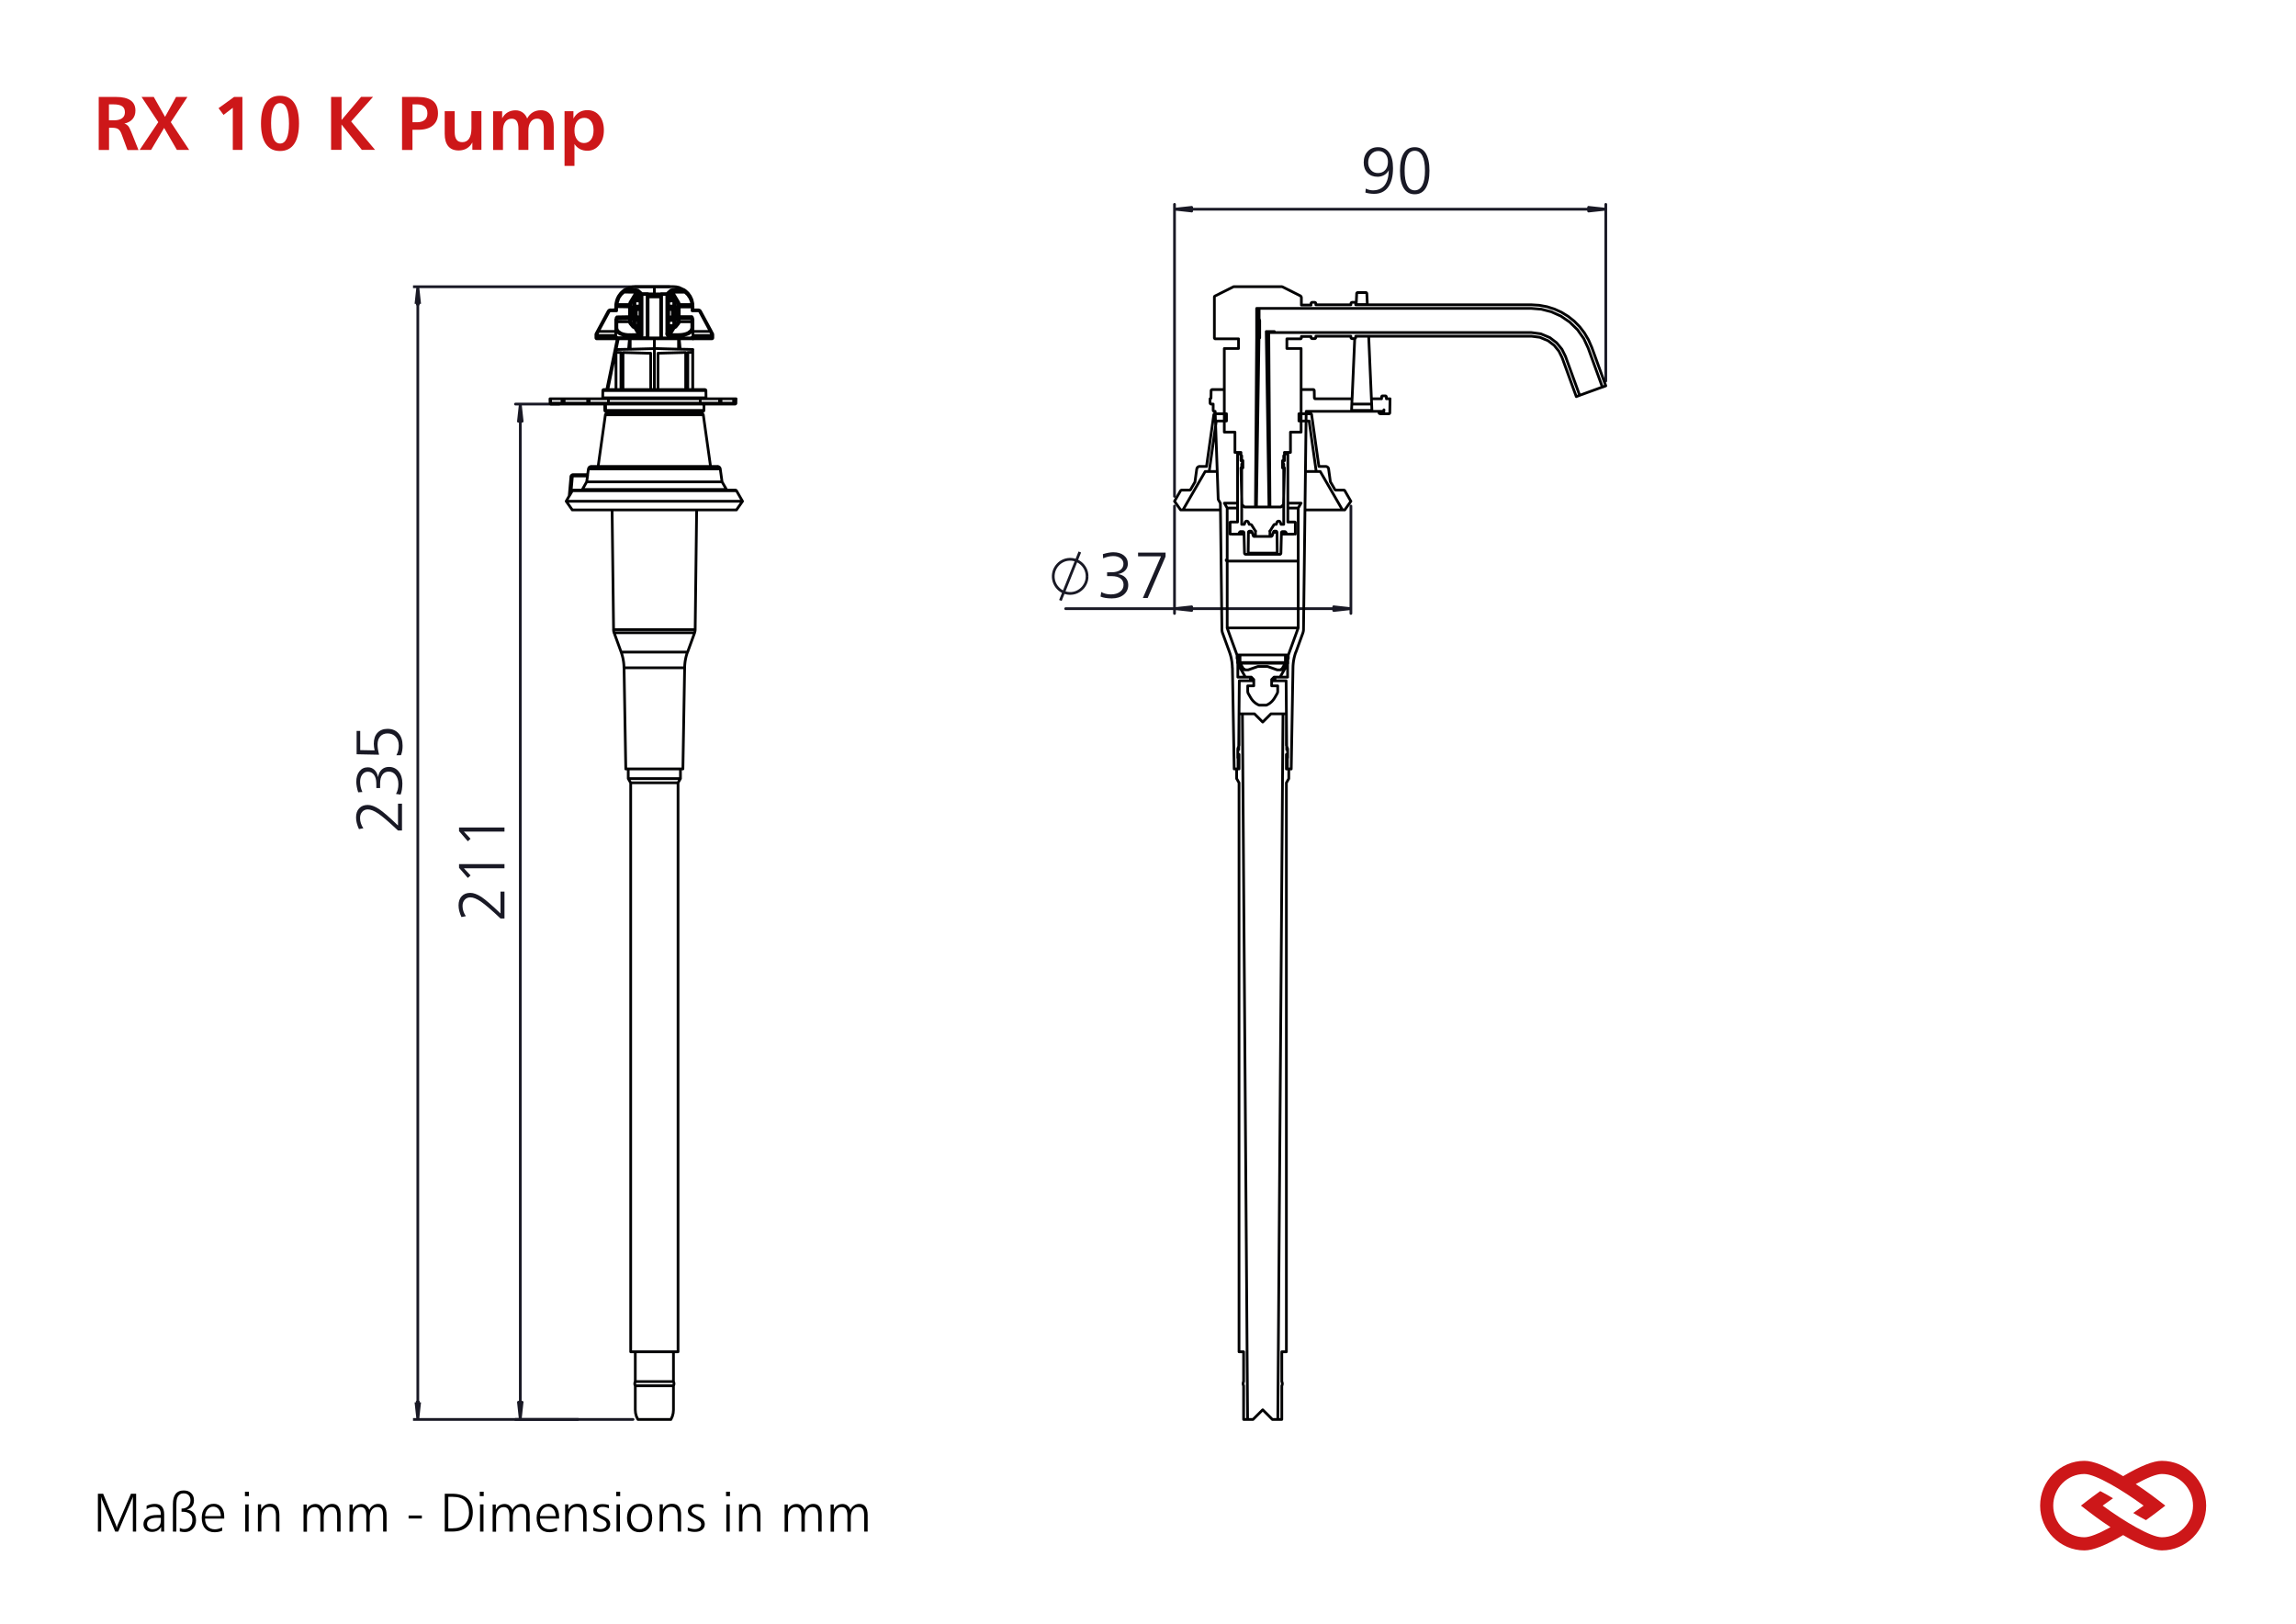 <?xml version="1.0" encoding="utf-8"?>
<!-- Generator: Adobe Illustrator 27.7.0, SVG Export Plug-In . SVG Version: 6.00 Build 0)  -->
<svg version="1.1" id="Ebene_1" xmlns="http://www.w3.org/2000/svg" xmlns:xlink="http://www.w3.org/1999/xlink" x="0px" y="0px"
	 viewBox="0 0 420.94 297.64" style="enable-background:new 0 0 420.94 297.64;" xml:space="preserve">
<style type="text/css">
	.st0{fill:none;}
	.st1{fill:#CD1719;}
	.st2{fill:#191925;}
	.st3{fill:none;stroke:#191925;stroke-width:0.5;stroke-miterlimit:10;}
	.st4{fill:none;stroke:#191925;stroke-width:0.5;stroke-linecap:round;stroke-linejoin:round;stroke-miterlimit:10;}
	.st5{fill:none;stroke:#020203;stroke-width:0.5;stroke-linecap:round;stroke-linejoin:round;stroke-miterlimit:10;}
</style>
<g>
	<rect x="17.01" y="17.01" class="st0" width="361.76" height="11.34"/>
	<path class="st1" d="M18.09,17.77h3.18c1.19,0,2.07,0.21,2.67,0.63s0.89,1.04,0.89,1.88c0,0.62-0.18,1.14-0.53,1.55
		s-0.85,0.68-1.5,0.82c0.28,0.09,0.5,0.23,0.67,0.41s0.36,0.54,0.57,1.06l1.35,3.38h-2.02l-1.09-2.94c-0.15-0.42-0.36-0.72-0.6-0.89
		s-0.61-0.25-1.09-0.25h-0.6v4.07h-1.89V17.77z M19.97,19.12v2.93h0.98c0.62,0,1.1-0.13,1.44-0.38s0.51-0.62,0.51-1.09
		c0-0.5-0.17-0.87-0.5-1.1s-0.86-0.35-1.58-0.35H19.97z"/>
	<path class="st1" d="M25.95,17.77h2.24l2.07,3.65l2.02-3.65h2.08l-3.05,4.62l3.37,5.09h-2.25l-2.34-4.03l-2.39,4.03H25.6l3.42-5.09
		L25.95,17.77z"/>
	<path class="st1" d="M42.92,17.77h1.52v9.71h-1.76v-7.72l-1.7,1.3l-0.91-1.23L42.92,17.77z"/>
	<path class="st1" d="M51.33,17.55c1.14,0,2.01,0.43,2.6,1.3s0.89,2.12,0.89,3.77c0,1.65-0.3,2.91-0.89,3.77s-1.46,1.29-2.6,1.29
		c-1.13,0-2-0.43-2.59-1.29s-0.89-2.12-0.89-3.77c0-1.65,0.3-2.9,0.9-3.77S50.2,17.55,51.33,17.55z M51.33,18.9
		c-0.54,0-0.94,0.31-1.22,0.94s-0.41,1.54-0.41,2.75s0.14,2.13,0.42,2.77s0.69,0.95,1.23,0.95c0.53,0,0.93-0.31,1.21-0.93
		s0.42-1.52,0.42-2.69c0-1.25-0.14-2.19-0.41-2.83S51.87,18.9,51.33,18.9z"/>
	<path class="st1" d="M60.71,17.77h1.91V22l3.58-4.24h2.19l-4.01,4.5l4.38,5.21h-2.42l-3.73-4.65v4.65h-1.91V17.77z"/>
	<path class="st1" d="M73.71,17.77h2.88c1.26,0,2.19,0.25,2.8,0.74s0.91,1.25,0.91,2.28c0,0.95-0.32,1.68-0.95,2.21
		s-1.53,0.79-2.69,0.79h-1.04v3.7h-1.91V17.77z M75.63,19.13v3.28h0.79c0.62,0,1.1-0.14,1.44-0.42s0.5-0.68,0.5-1.21
		c0-0.53-0.16-0.94-0.48-1.22s-0.77-0.43-1.35-0.43H75.63z"/>
	<path class="st1" d="M81.53,20.38h1.83v3.77c0,0.66,0.11,1.14,0.34,1.45s0.58,0.46,1.06,0.46c0.54,0,0.96-0.22,1.24-0.65
		s0.43-1.05,0.43-1.87v-3.17h1.83v7.1H86.6v-1.36c-0.26,0.48-0.61,0.85-1.04,1.1s-0.92,0.37-1.48,0.37c-0.83,0-1.47-0.26-1.9-0.78
		s-0.65-1.27-0.65-2.27V20.38z"/>
	<path class="st1" d="M96.65,21.72c0.27-0.5,0.62-0.88,1.04-1.13s0.9-0.38,1.46-0.38c0.76,0,1.34,0.26,1.75,0.79
		s0.62,1.28,0.62,2.25v4.22H99.7v-3.83c0-0.65-0.1-1.12-0.3-1.43s-0.51-0.46-0.92-0.46c-0.5,0-0.89,0.19-1.18,0.58
		s-0.43,0.93-0.43,1.62v3.53h-1.82v-3.83c0-0.64-0.1-1.12-0.3-1.43s-0.51-0.46-0.93-0.46c-0.5,0-0.89,0.19-1.18,0.58
		s-0.43,0.93-0.43,1.62v3.53h-1.8v-7.1h1.65v1.29c0.27-0.48,0.61-0.85,1.02-1.09s0.89-0.37,1.44-0.37c0.49,0,0.92,0.13,1.3,0.4
		S96.46,21.25,96.65,21.72z"/>
	<path class="st1" d="M105.32,26.4v4.01h-1.82V20.38h1.63v1.35c0.27-0.5,0.63-0.88,1.07-1.15s0.94-0.39,1.5-0.39
		c0.9,0,1.63,0.33,2.18,1s0.83,1.56,0.83,2.68c0,1.11-0.28,2.01-0.85,2.71s-1.29,1.05-2.17,1.05c-0.52,0-0.97-0.1-1.37-0.31
		S105.59,26.81,105.32,26.4z M107.15,21.6c-0.56,0-1.01,0.21-1.34,0.62s-0.49,0.98-0.49,1.69c0,0.7,0.16,1.26,0.48,1.68
		s0.74,0.63,1.27,0.63c0.54,0,0.96-0.21,1.28-0.63s0.47-0.99,0.47-1.72c0-0.69-0.15-1.24-0.46-1.65S107.65,21.6,107.15,21.6z"/>
</g>
<g>
	<rect x="17.01" y="273.3" class="st0" width="230.76" height="16.66"/>
	<path d="M17.94,273.81h0.97l2.34,5.71c0.04,0.08,0.07,0.17,0.09,0.27s0.05,0.21,0.07,0.34c0.01-0.1,0.03-0.2,0.05-0.29
		s0.05-0.19,0.09-0.28l2.46-5.75h0.95v6.94h-0.6v-5.85c0-0.01,0-0.04,0-0.08s0-0.08,0-0.12c0-0.06,0-0.13,0.01-0.2
		s0.02-0.14,0.04-0.21c-0.08,0.17-0.15,0.33-0.21,0.49c-0.01,0.02-0.01,0.03-0.01,0.03l-2.51,5.94h-0.56l-2.47-5.94
		c-0.02-0.04-0.05-0.15-0.11-0.35c-0.02-0.07-0.04-0.13-0.05-0.17c0.01,0.12,0.02,0.24,0.04,0.38s0.02,0.21,0.02,0.23v5.85h-0.6
		V273.81z"/>
	<path d="M30.1,277.57v3.18h-0.56v-0.86c-0.19,0.31-0.42,0.54-0.7,0.69s-0.6,0.23-0.96,0.23c-0.48,0-0.86-0.13-1.15-0.39
		s-0.43-0.61-0.43-1.04c0-0.53,0.22-0.94,0.66-1.24s1.07-0.44,1.88-0.44h0.64c0-0.02,0-0.05,0-0.08s0-0.06,0-0.08
		c0-0.41-0.1-0.74-0.31-0.97s-0.49-0.35-0.86-0.35c-0.25,0-0.5,0.03-0.73,0.1s-0.47,0.17-0.7,0.32v-0.61
		c0.25-0.12,0.5-0.21,0.75-0.27s0.5-0.09,0.75-0.09c0.57,0,1,0.16,1.28,0.48S30.1,276.94,30.1,277.57z M28.78,278.22
		c-0.59,0-1.04,0.1-1.35,0.29s-0.47,0.47-0.47,0.83c0,0.29,0.09,0.52,0.28,0.7s0.43,0.27,0.73,0.27c0.46,0,0.83-0.15,1.11-0.44
		s0.41-0.69,0.41-1.19v-0.46H28.78z"/>
	<path d="M34.24,276.71c0.57,0.08,1,0.29,1.28,0.62s0.42,0.78,0.42,1.36c0,0.62-0.19,1.14-0.58,1.54s-0.88,0.61-1.47,0.61
		c-0.15,0-0.31-0.01-0.46-0.03s-0.31-0.05-0.47-0.09v-0.64c0.12,0.06,0.25,0.11,0.39,0.15s0.28,0.05,0.43,0.05
		c0.45,0,0.81-0.15,1.08-0.45s0.41-0.7,0.41-1.2c0-0.49-0.15-0.87-0.46-1.13s-0.76-0.39-1.34-0.39h-0.19v-0.58h0.05
		c0.48,0,0.86-0.14,1.15-0.42s0.44-0.64,0.44-1.08c0-0.4-0.11-0.72-0.34-0.95s-0.54-0.34-0.95-0.34c-0.23,0-0.45,0.06-0.63,0.18
		s-0.34,0.29-0.45,0.51c-0.08,0.15-0.13,0.34-0.17,0.59s-0.05,0.6-0.05,1.05v4.68H31.7v-5.02c0-0.84,0.17-1.47,0.5-1.89
		s0.83-0.63,1.49-0.63c0.57,0,1.02,0.16,1.36,0.49s0.51,0.76,0.51,1.31c0,0.45-0.11,0.82-0.34,1.11S34.67,276.6,34.24,276.71z"/>
	<path d="M41.11,278.01v0.36h-3.52c0.02,0.63,0.18,1.12,0.49,1.45s0.75,0.51,1.31,0.51c0.22,0,0.44-0.03,0.67-0.09
		s0.45-0.15,0.67-0.27v0.62c-0.22,0.09-0.44,0.17-0.67,0.21s-0.47,0.07-0.72,0.07c-0.74,0-1.31-0.23-1.73-0.7s-0.62-1.11-0.62-1.94
		c0-0.77,0.2-1.4,0.61-1.87s0.93-0.71,1.59-0.71c0.59,0,1.06,0.21,1.41,0.63S41.11,277.28,41.11,278.01z M40.5,277.91
		c-0.04-0.56-0.17-0.98-0.42-1.28s-0.57-0.45-0.99-0.45c-0.4,0-0.74,0.16-1.01,0.47s-0.43,0.73-0.48,1.26H40.5z"/>
	<path d="M44.91,273.44h0.72v0.81h-0.72V273.44z M44.96,275.77h0.63v4.98h-0.63V275.77z"/>
	<path d="M51.22,277.71v3.04h-0.63v-2.89c0-0.56-0.1-0.97-0.29-1.24s-0.5-0.4-0.91-0.4c-0.46,0-0.82,0.17-1.08,0.51
		s-0.39,0.81-0.39,1.42v2.59h-0.63v-4.98h0.58v0.94c0.18-0.35,0.41-0.61,0.7-0.79s0.62-0.26,1-0.26c0.54,0,0.95,0.17,1.23,0.52
		S51.22,277.04,51.22,277.71z"/>
	<path d="M59.28,276.77c0.17-0.35,0.4-0.62,0.68-0.81s0.6-0.29,0.94-0.29c0.51,0,0.89,0.17,1.15,0.52s0.39,0.85,0.39,1.52v3.04
		h-0.63v-2.89c0-0.56-0.08-0.96-0.25-1.22s-0.43-0.39-0.79-0.39c-0.44,0-0.78,0.17-1.04,0.51s-0.38,0.81-0.38,1.41v2.59h-0.62v-2.89
		c0-0.55-0.08-0.96-0.25-1.22s-0.43-0.39-0.79-0.39c-0.44,0-0.78,0.17-1.03,0.51s-0.38,0.81-0.38,1.41v2.59h-0.63v-4.98h0.58v0.94
		c0.17-0.34,0.39-0.6,0.66-0.77s0.58-0.27,0.93-0.27c0.35,0,0.65,0.09,0.89,0.28S59.16,276.41,59.28,276.77z"/>
	<path d="M67.71,276.77c0.17-0.35,0.4-0.62,0.68-0.81s0.6-0.29,0.94-0.29c0.51,0,0.89,0.17,1.15,0.52s0.39,0.85,0.39,1.52v3.04
		h-0.63v-2.89c0-0.56-0.08-0.96-0.25-1.22s-0.43-0.39-0.79-0.39c-0.44,0-0.78,0.17-1.04,0.51s-0.38,0.81-0.38,1.41v2.59h-0.62v-2.89
		c0-0.55-0.08-0.96-0.25-1.22s-0.43-0.39-0.79-0.39c-0.44,0-0.78,0.17-1.03,0.51s-0.38,0.81-0.38,1.41v2.59h-0.63v-4.98h0.58v0.94
		c0.17-0.34,0.39-0.6,0.66-0.77s0.58-0.27,0.93-0.27c0.35,0,0.65,0.09,0.89,0.28S67.59,276.41,67.71,276.77z"/>
	<path d="M74.91,277.8h2.43v0.55h-2.43V277.8z"/>
	<path d="M81.54,273.81h1.32c1.25,0,2.2,0.29,2.85,0.87s0.97,1.43,0.97,2.55c0,1.1-0.33,1.96-0.99,2.58s-1.58,0.93-2.77,0.93h-1.38
		V273.81z M82.19,274.38v5.77h0.79c0.95,0,1.69-0.25,2.22-0.76s0.79-1.22,0.79-2.13c0-0.94-0.25-1.66-0.75-2.15
		s-1.24-0.73-2.21-0.73H82.19z"/>
	<path d="M87.96,273.44h0.72v0.81h-0.72V273.44z M88.01,275.77h0.63v4.98h-0.63V275.77z"/>
	<path d="M93.95,276.77c0.17-0.35,0.4-0.62,0.68-0.81s0.6-0.29,0.94-0.29c0.51,0,0.89,0.17,1.15,0.52s0.39,0.85,0.39,1.52v3.04
		h-0.63v-2.89c0-0.56-0.08-0.96-0.25-1.22s-0.43-0.39-0.79-0.39c-0.44,0-0.78,0.17-1.04,0.51s-0.38,0.81-0.38,1.41v2.59h-0.62v-2.89
		c0-0.55-0.08-0.96-0.25-1.22s-0.43-0.39-0.79-0.39c-0.44,0-0.78,0.17-1.03,0.51s-0.38,0.81-0.38,1.41v2.59h-0.63v-4.98h0.58v0.94
		c0.17-0.34,0.39-0.6,0.66-0.77s0.58-0.27,0.93-0.27c0.35,0,0.65,0.09,0.89,0.28S93.83,276.41,93.95,276.77z"/>
	<path d="M102.5,278.01v0.36h-3.52c0.02,0.63,0.18,1.12,0.49,1.45s0.75,0.51,1.31,0.51c0.22,0,0.44-0.03,0.67-0.09
		s0.45-0.15,0.67-0.27v0.62c-0.22,0.09-0.44,0.17-0.67,0.21s-0.47,0.07-0.72,0.07c-0.74,0-1.31-0.23-1.73-0.7s-0.62-1.11-0.62-1.94
		c0-0.77,0.2-1.4,0.61-1.87s0.93-0.71,1.59-0.71c0.59,0,1.06,0.21,1.41,0.63S102.5,277.28,102.5,278.01z M101.89,277.91
		c-0.04-0.56-0.17-0.98-0.42-1.28s-0.57-0.45-0.99-0.45c-0.4,0-0.74,0.16-1.01,0.47s-0.43,0.73-0.48,1.26H101.89z"/>
	<path d="M107.54,277.71v3.04h-0.63v-2.89c0-0.56-0.1-0.97-0.29-1.24s-0.5-0.4-0.91-0.4c-0.46,0-0.82,0.17-1.08,0.51
		s-0.39,0.81-0.39,1.42v2.59h-0.63v-4.98h0.58v0.94c0.18-0.35,0.41-0.61,0.7-0.79s0.62-0.26,1-0.26c0.54,0,0.95,0.17,1.23,0.52
		S107.54,277.04,107.54,277.71z"/>
	<path d="M111.64,275.88v0.59c-0.19-0.08-0.38-0.14-0.57-0.19s-0.39-0.06-0.59-0.06c-0.31,0-0.56,0.07-0.75,0.2
		s-0.29,0.31-0.29,0.52c0,0.3,0.32,0.59,0.97,0.89c0.06,0.03,0.11,0.06,0.14,0.07c0.5,0.24,0.85,0.47,1.04,0.69s0.29,0.48,0.29,0.79
		c0,0.44-0.16,0.78-0.49,1.04s-0.77,0.39-1.32,0.39c-0.24,0-0.48-0.02-0.7-0.06s-0.42-0.1-0.61-0.18v-0.59
		c0.21,0.1,0.42,0.18,0.64,0.23s0.42,0.08,0.63,0.08c0.35,0,0.64-0.08,0.86-0.24s0.33-0.37,0.33-0.62c0-0.21-0.06-0.39-0.19-0.53
		s-0.45-0.34-0.96-0.58c-0.51-0.24-0.85-0.46-1.02-0.66s-0.26-0.44-0.26-0.72c0-0.36,0.15-0.66,0.45-0.89s0.69-0.34,1.17-0.34
		c0.22,0,0.44,0.01,0.64,0.04S111.45,275.82,111.64,275.88z"/>
	<path d="M112.98,273.44h0.72v0.81h-0.72V273.44z M113.03,275.77h0.63v4.98h-0.63V275.77z"/>
	<path d="M117.27,275.66c0.71,0,1.27,0.23,1.68,0.7s0.62,1.1,0.62,1.9s-0.21,1.43-0.63,1.9s-0.98,0.71-1.68,0.71
		c-0.7,0-1.26-0.24-1.68-0.71s-0.63-1.11-0.63-1.9c0-0.79,0.21-1.43,0.63-1.89S116.56,275.66,117.27,275.66z M117.27,276.19
		c-0.49,0-0.88,0.19-1.18,0.57s-0.45,0.88-0.45,1.49c0,0.62,0.15,1.11,0.45,1.49s0.7,0.57,1.18,0.57c0.5,0,0.9-0.19,1.2-0.56
		s0.45-0.87,0.45-1.5c0-0.63-0.15-1.13-0.45-1.5S117.77,276.19,117.27,276.19z"/>
	<path d="M124.87,277.71v3.04h-0.63v-2.89c0-0.56-0.1-0.97-0.29-1.24s-0.5-0.4-0.91-0.4c-0.46,0-0.82,0.17-1.08,0.51
		s-0.39,0.81-0.39,1.42v2.59h-0.63v-4.98h0.58v0.94c0.18-0.35,0.41-0.61,0.7-0.79s0.62-0.26,1-0.26c0.54,0,0.95,0.17,1.23,0.52
		S124.87,277.04,124.87,277.71z"/>
	<path d="M128.97,275.88v0.59c-0.19-0.08-0.38-0.14-0.57-0.19s-0.39-0.06-0.59-0.06c-0.31,0-0.56,0.07-0.75,0.2
		s-0.29,0.31-0.29,0.52c0,0.3,0.32,0.59,0.97,0.89c0.06,0.03,0.11,0.06,0.14,0.07c0.5,0.24,0.85,0.47,1.04,0.69s0.29,0.48,0.29,0.79
		c0,0.44-0.16,0.78-0.49,1.04s-0.77,0.39-1.32,0.39c-0.24,0-0.48-0.02-0.7-0.06s-0.42-0.1-0.61-0.18v-0.59
		c0.21,0.1,0.42,0.18,0.64,0.23s0.42,0.08,0.63,0.08c0.35,0,0.64-0.08,0.86-0.24s0.33-0.37,0.33-0.62c0-0.21-0.06-0.39-0.19-0.53
		s-0.45-0.34-0.96-0.58c-0.51-0.24-0.85-0.46-1.02-0.66s-0.26-0.44-0.26-0.72c0-0.36,0.15-0.66,0.45-0.89s0.69-0.34,1.17-0.34
		c0.22,0,0.44,0.01,0.64,0.04S128.79,275.82,128.97,275.88z"/>
	<path d="M133.11,273.44h0.72v0.81h-0.72V273.44z M133.16,275.77h0.63v4.98h-0.63V275.77z"/>
	<path d="M139.42,277.71v3.04h-0.63v-2.89c0-0.56-0.1-0.97-0.29-1.24s-0.5-0.4-0.91-0.4c-0.46,0-0.82,0.17-1.08,0.51
		s-0.39,0.81-0.39,1.42v2.59h-0.63v-4.98h0.58v0.94c0.18-0.35,0.41-0.61,0.7-0.79s0.62-0.26,1-0.26c0.54,0,0.95,0.17,1.23,0.52
		S139.42,277.04,139.42,277.71z"/>
	<path d="M147.48,276.77c0.17-0.35,0.4-0.62,0.68-0.81s0.6-0.29,0.94-0.29c0.51,0,0.89,0.17,1.15,0.52s0.39,0.85,0.39,1.52v3.04
		h-0.63v-2.89c0-0.56-0.08-0.96-0.25-1.22s-0.43-0.39-0.79-0.39c-0.44,0-0.78,0.17-1.04,0.51s-0.38,0.81-0.38,1.41v2.59h-0.62v-2.89
		c0-0.55-0.08-0.96-0.25-1.22s-0.43-0.39-0.79-0.39c-0.44,0-0.78,0.17-1.03,0.51s-0.38,0.81-0.38,1.41v2.59h-0.63v-4.98h0.58v0.94
		c0.17-0.34,0.39-0.6,0.66-0.77s0.58-0.27,0.93-0.27c0.35,0,0.65,0.09,0.89,0.28S147.36,276.41,147.48,276.77z"/>
	<path d="M155.91,276.77c0.17-0.35,0.4-0.62,0.68-0.81s0.6-0.29,0.94-0.29c0.51,0,0.89,0.17,1.15,0.52s0.39,0.85,0.39,1.52v3.04
		h-0.63v-2.89c0-0.56-0.08-0.96-0.25-1.22s-0.43-0.39-0.79-0.39c-0.44,0-0.78,0.17-1.04,0.51s-0.38,0.81-0.38,1.41v2.59h-0.62v-2.89
		c0-0.55-0.08-0.96-0.25-1.22s-0.43-0.39-0.79-0.39c-0.44,0-0.78,0.17-1.03,0.51s-0.38,0.81-0.38,1.41v2.59h-0.63v-4.98h0.58v0.94
		c0.17-0.34,0.39-0.6,0.66-0.77s0.58-0.27,0.93-0.27c0.35,0,0.65,0.09,0.89,0.28S155.79,276.41,155.91,276.77z"/>
</g>
<g>
	<path class="st1" d="M396.34,284.2c-1.58,0-3.96-0.94-7.09-2.81c-3.13,1.86-5.51,2.81-7.09,2.81c-4.48,0-8.13-3.68-8.13-8.21
		s3.65-8.21,8.13-8.21c1.58,0,3.96,0.94,7.09,2.81c3.13-1.86,5.51-2.81,7.09-2.81c4.48,0,8.13,3.68,8.13,8.21
		S400.83,284.2,396.34,284.2z M385.49,275.99c3.96,2.9,8.83,5.8,10.85,5.8c3.15,0,5.72-2.6,5.72-5.8c0-3.2-2.57-5.8-5.72-5.8
		c-0.95,0-2.6,0.64-4.78,1.85c2.15,1.43,3.87,2.74,4.19,3l1.23,0.95l-1.23,0.95c-0.23,0.18-1.09,0.84-2.27,1.68l-0.04,0.03
		l-0.05-0.02c-0.35-0.18-0.72-0.38-1.11-0.6c-0.33-0.19-0.69-0.4-1.06-0.62l-0.12-0.07l0.11-0.08c0.61-0.42,1.22-0.85,1.79-1.27
		c-3.96-2.9-8.83-5.8-10.85-5.8c-3.15,0-5.72,2.6-5.72,5.8c0,3.2,2.57,5.8,5.72,5.8c0.95,0,2.6-0.64,4.78-1.85
		c-2.09-1.39-3.73-2.64-4.19-3l-1.23-0.95l1.23-0.95c0.3-0.23,1.13-0.86,2.27-1.68l0.04-0.03l0.05,0.02
		c0.35,0.18,0.72,0.38,1.11,0.6c0.33,0.19,0.69,0.4,1.06,0.62l0.12,0.07l-0.11,0.08C386.67,275.14,386.07,275.57,385.49,275.99z"/>
</g>
<g>
</g>
<g>
	<path class="st2" d="M72.97,151.32v-4h0.73v4.92h-0.73c-1.61-1.52-2.81-2.55-3.58-3.08c-0.78-0.53-1.42-0.79-1.95-0.79
		c-0.42,0-0.77,0.15-1.03,0.44c-0.27,0.29-0.4,0.67-0.4,1.15c0,0.33,0.05,0.65,0.16,0.97s0.25,0.61,0.45,0.89l-0.81,0.16
		c-0.18-0.39-0.31-0.76-0.4-1.11s-0.13-0.7-0.13-1.04c0-0.7,0.19-1.26,0.58-1.67s0.91-0.61,1.57-0.61c0.6,0,1.28,0.25,2.05,0.75
		C70.23,148.79,71.4,149.8,72.97,151.32z"/>
	<path class="st2" d="M69.31,142.45c0.09-0.58,0.31-1.04,0.66-1.37s0.8-0.5,1.34-0.5c0.73,0,1.33,0.28,1.78,0.83
		s0.68,1.28,0.68,2.19c0,0.4-0.03,0.77-0.08,1.12s-0.14,0.66-0.25,0.94l-0.84-0.13c0.15-0.25,0.26-0.53,0.33-0.82
		s0.11-0.61,0.11-0.94c0-0.7-0.16-1.26-0.49-1.69c-0.32-0.43-0.75-0.64-1.28-0.64c-0.5,0-0.88,0.19-1.16,0.57
		c-0.28,0.38-0.42,0.92-0.42,1.61v0.84H69l-0.01-0.9c-0.01-0.66-0.16-1.17-0.43-1.54c-0.28-0.37-0.65-0.56-1.12-0.56
		c-0.41,0-0.75,0.17-1.02,0.52c-0.27,0.35-0.4,0.8-0.4,1.35c0,0.3,0.04,0.62,0.11,0.93s0.18,0.62,0.31,0.92l-0.77,0.05
		c-0.12-0.38-0.21-0.72-0.26-1.03s-0.09-0.6-0.09-0.86c0-0.82,0.19-1.47,0.58-1.96s0.9-0.73,1.54-0.73c0.47,0,0.88,0.16,1.22,0.48
		S69.2,141.89,69.31,142.45z"/>
	<path class="st2" d="M65.38,138.26v-4.28h0.66v3.52l2.64,0.05c-0.05-0.23-0.08-0.45-0.11-0.65c-0.03-0.2-0.04-0.38-0.04-0.55
		c0-0.86,0.22-1.54,0.67-2.02s1.07-0.73,1.86-0.73c0.84,0,1.51,0.28,2.01,0.83s0.74,1.31,0.74,2.26c0,0.32-0.02,0.63-0.07,0.91
		s-0.12,0.56-0.23,0.83l-0.84,0.01c0.14-0.25,0.25-0.53,0.33-0.83s0.11-0.62,0.11-0.96c0-0.66-0.19-1.19-0.57-1.6
		c-0.38-0.41-0.87-0.61-1.48-0.61c-0.57,0-1.03,0.18-1.35,0.55c-0.33,0.37-0.49,0.87-0.49,1.52c0,0.23,0.02,0.48,0.06,0.76
		c0.04,0.28,0.12,0.64,0.22,1.07L65.38,138.26z"/>
</g>
<g>
	<path class="st2" d="M91.76,167.44v-4h0.73v4.92h-0.73c-1.61-1.52-2.81-2.55-3.58-3.08c-0.78-0.53-1.42-0.79-1.95-0.79
		c-0.42,0-0.77,0.15-1.03,0.44c-0.27,0.29-0.4,0.67-0.4,1.15c0,0.33,0.05,0.65,0.16,0.97s0.25,0.61,0.45,0.89l-0.81,0.16
		c-0.18-0.39-0.31-0.76-0.4-1.11s-0.13-0.7-0.13-1.04c0-0.7,0.19-1.26,0.58-1.67s0.91-0.61,1.57-0.61c0.6,0,1.28,0.25,2.05,0.75
		C89.01,164.92,90.18,165.92,91.76,167.44z"/>
	<path class="st2" d="M84.16,159.07v-0.67h8.33v0.76h-7.44l1.22,1.31l-0.5,0.46L84.16,159.07z"/>
	<path class="st2" d="M84.16,152.35v-0.67h8.33v0.76h-7.44l1.22,1.31l-0.5,0.46L84.16,152.35z"/>
</g>
<g>
	<path class="st2" d="M250.33,35.3l0.06-0.73c0.22,0.11,0.44,0.18,0.66,0.24s0.44,0.08,0.66,0.08c0.93,0,1.64-0.31,2.13-0.93
		c0.49-0.62,0.75-1.54,0.78-2.76c-0.2,0.38-0.48,0.67-0.84,0.88c-0.37,0.21-0.77,0.32-1.22,0.32c-0.77,0-1.39-0.24-1.85-0.71
		s-0.69-1.11-0.69-1.9c0-0.84,0.24-1.51,0.72-2.03c0.48-0.52,1.11-0.78,1.89-0.78c0.9,0,1.58,0.33,2.05,0.98
		c0.47,0.66,0.71,1.61,0.71,2.85c0,1.52-0.3,2.68-0.9,3.5s-1.46,1.22-2.58,1.22c-0.27,0-0.54-0.02-0.81-0.06
		S250.58,35.38,250.33,35.3z M254.46,29.64c0-0.59-0.16-1.06-0.49-1.42s-0.75-0.54-1.27-0.54c-0.53,0-0.98,0.2-1.33,0.6
		s-0.53,0.9-0.53,1.51c0,0.57,0.17,1.03,0.5,1.39s0.76,0.54,1.29,0.54c0.56,0,1.01-0.19,1.34-0.56S254.46,30.27,254.46,29.64z"/>
	<path class="st2" d="M259.37,26.98c0.88,0,1.55,0.37,2.01,1.1s0.69,1.8,0.69,3.21c0,1.4-0.23,2.47-0.69,3.21
		c-0.46,0.74-1.13,1.11-2.01,1.11c-0.88,0-1.55-0.37-2.01-1.1c-0.46-0.73-0.69-1.8-0.69-3.21c0-1.4,0.23-2.47,0.69-3.21
		C257.83,27.34,258.5,26.98,259.37,26.98z M259.37,27.64c-0.61,0-1.07,0.31-1.38,0.93s-0.47,1.52-0.47,2.7
		c0,1.19,0.16,2.09,0.47,2.7s0.78,0.92,1.38,0.92c0.61,0,1.07-0.31,1.4-0.93s0.48-1.52,0.48-2.7s-0.16-2.08-0.48-2.7
		S259.98,27.64,259.37,27.64z"/>
</g>
<g>
</g>
<path class="st3" d="M194.41,110.07l3.56-8.89 M199.3,105.63l-0.02-0.35l-0.06-0.35l-0.1-0.34l-0.14-0.33l-0.18-0.31l-0.21-0.29
	l-0.24-0.26l-0.27-0.23l-0.29-0.2l-0.31-0.17l-0.33-0.13l-0.34-0.09l-0.35-0.05l-0.35-0.01l-0.35,0.03l-0.35,0.07l-0.34,0.11
	l-0.32,0.15l-0.3,0.18l-0.28,0.22l-0.25,0.25l-0.23,0.28l-0.19,0.3l-0.16,0.32l-0.12,0.34l-0.08,0.35l-0.04,0.35v0.36l0.04,0.35
	l0.08,0.35l0.12,0.34l0.16,0.32l0.19,0.3l0.23,0.28l0.25,0.25l0.28,0.22l0.3,0.18l0.32,0.15l0.34,0.11l0.35,0.07l0.35,0.03
	l0.35-0.01l0.35-0.05l0.34-0.09l0.33-0.13l0.31-0.17l0.29-0.2l0.27-0.23l0.24-0.26l0.21-0.29l0.18-0.31l0.14-0.33l0.1-0.34
	l0.06-0.35L199.3,105.63"/>
<g>
	<path class="st2" d="M204.98,105.23c0.58,0.09,1.04,0.31,1.37,0.66s0.5,0.8,0.5,1.34c0,0.73-0.28,1.33-0.83,1.78
		s-1.28,0.68-2.19,0.68c-0.4,0-0.77-0.03-1.12-0.08s-0.66-0.14-0.94-0.25l0.13-0.84c0.25,0.15,0.53,0.26,0.82,0.33
		s0.61,0.11,0.94,0.11c0.7,0,1.26-0.16,1.69-0.49c0.43-0.32,0.64-0.75,0.64-1.28c0-0.5-0.19-0.88-0.57-1.16
		c-0.38-0.28-0.92-0.42-1.61-0.42h-0.84v-0.7l0.9-0.01c0.66-0.01,1.17-0.16,1.54-0.43c0.37-0.28,0.56-0.65,0.56-1.12
		c0-0.41-0.17-0.75-0.52-1.02c-0.35-0.27-0.8-0.4-1.35-0.4c-0.3,0-0.62,0.04-0.93,0.11s-0.62,0.18-0.92,0.31l-0.05-0.77
		c0.38-0.12,0.72-0.21,1.03-0.26s0.6-0.09,0.86-0.09c0.82,0,1.47,0.19,1.96,0.58s0.73,0.9,0.73,1.54c0,0.47-0.16,0.88-0.48,1.22
		S205.54,105.12,204.98,105.23z"/>
	<path class="st2" d="M208.65,101.29h5.04v0.73l-3.28,7.59h-0.88l3.32-7.63h-4.2V101.29z"/>
</g>
<path class="st4" d="M218.48,111.9l-3.15-0.34 M218.48,111.23v0.68 M215.33,111.57l3.15-0.34 M244.52,111.23l3.15,0.34
	 M244.52,111.9v-0.68 M247.67,111.57l-3.15,0.34 M215.33,111.57h-19.96 M247.67,111.57h-32.33 M215.33,92.76v19.69 M247.67,92.76
	v19.69"/>
<path class="st4" d="M291.25,38.01l3.15,0.34 M291.25,38.68v-0.68 M294.4,38.35l-3.15,0.34 M218.48,38.68l-3.15-0.34 M218.48,38.01
	v0.68 M215.33,38.35l3.15-0.34 M215.33,38.35h79.06 M294.4,69.84V37.46 M215.33,90.99V37.46"/>
<path class="st4" d="M95.72,257.04l-0.34,3.15 M95.05,257.04h0.68 M95.39,260.19l-0.34-3.15 M95.05,77.22l0.34-3.15 M95.72,77.22
	h-0.68 M95.39,74.07l0.34,3.15 M95.39,74.07v186.12 M116.06,260.19H94.5 M102.54,74.07H94.5"/>
<path class="st3" d="M76.94,257.04l-0.34,3.15 M76.26,257.04h0.68 M76.6,260.19l-0.34-3.15 M76.26,55.71l0.34-3.15 M76.94,55.71
	h-0.68 M76.6,52.56l0.34,3.15 M76.6,52.56v207.63 M106.06,260.19H75.72 M122.82,52.56h-47.1"/>
<path class="st5" d="M111.69,75.53l-0.01-0.13 M128.26,75.4l-0.01,0.13 M100.86,73.9L100.86,73.9h0.09 M112.93,64.16l-1.5,7.25
	 M113.35,62.11l-0.4,1.96 M124.52,64l-0.12-1.39 M115.54,62.61L115.42,64 M125.52,122.41L125.52,122.41h-0.12h-0.28h-0.42h-0.56
	h-0.68h-0.78h-0.86h-0.91h-0.94 M119.97,122.41h-0.94h-0.91h-0.86h-0.78h-0.68h-0.56h-0.42h-0.28h-0.12h0 M113.88,119.53h0.04h0.2
	h0.35h0.49h0.62h0.73h0.83h0.9h0.95h0.98 M119.97,119.53h0.98h0.95h0.9h0.83h0.73h0.62h0.49h0.35h0.2h0.04 M127.34,115.99
	L127.34,115.99h-0.12h-0.27h-0.42h-0.56h-0.69h-0.8h-0.9h-0.98h-1.03h-1.07h-1.08h-1.07h-1.03h-0.98h-0.9h-0.8h-0.69h-0.56h-0.42
	h-0.27h-0.12h-0.01 M112.48,115.41L112.48,115.41h0.12h0.28h0.43h0.57h0.7h0.81h0.91h0.99h1.05h1.08h1.09h1.08h1.05h0.99h0.91h0.81
	h0.7h0.57h0.43h0.28h0.12h0 M117.88,75.4l0,0.35l0,0.09 M118.43,75.84l0-0.44 M118.63,75.4l0,0.44 M120.24,75.84l0-0.44
	 M119.69,75.4l0,0.35l0,0.09 M129.42,71.59h-0.04h-0.19h-0.34h-0.49h-0.63h-0.76h-0.87h-0.97h-1.06h-1.12h-1.17h-1.2h-1.21h-1.2
	h-1.17h-1.12h-1.06h-0.97h-0.87h-0.76h-0.63h-0.49h-0.34h-0.19h-0.04 M110.49,72.92L110.49,72.92h0.12h0.27h0.42h0.56h0.69h0.82
	h0.92h1.02h1.09h1.15h1.19h1.21 M119.97,72.92h1.21h1.19h1.15h1.09h1.02h0.92h0.82h0.69h0.56h0.42h0.27h0.12h0.01 M130.51,61.96
	l0,0.11l0,0.02 M127.05,61.96h-0.01 M112.87,56.54l-0.01,0.04l-0.03,0.06l-0.04,0.05l-0.05,0.04l-0.06,0.03l-0.01,0 M115.41,58.29
	l0-0.06l0-0.09l0-0.1 M113.1,58.08l0,0.1l0,0.09l0,0.06 M115.41,56.26l0-0.1l0-0.09l0-0.06 M126.83,58.28L126.83,58.28l0-0.04
	l0-0.04l0-0.09l0-0.08 M124.53,58.04l0,0.1l0,0.09l0,0.06 M124.53,56.02L124.53,56.02l0,0.06l0,0.09l0,0.1 M115.41,58.97v-0.05
	v-0.09v-0.12v-0.14v-0.16 M124.53,59L124.53,59v-0.08v-0.21V58.4 M115.41,55.84L115.41,55.84v0.13 M124.53,55.86v0.02v0.04v0.05
	 M124.34,58.86l-0.01-0.03l-0.02-0.08 M115.63,58.76l-0.02,0.08l-0.01,0.03 M113.1,59L113.1,59v-0.08v-0.19v-0.29 M126.83,58.4v0.31
	v0.21v0.09V59 M122.79,56.76l-0.19,0 M122.93,56.54l-0.03,0.01l-0.03,0.02l-0.03,0.03l-0.02,0.03l-0.02,0.04l-0.01,0.04l0,0.04
	 M122.6,58.09h0.03h0.35 M116.96,58.09h0.35h0.03 M116.96,56.75l0.35,0h0.03 M115.64,56.31l0.05,0 M115.64,58.94l0.05,0.15
	 M122.98,58.31h-0.38 M117.33,58.31h-0.38 M122.98,56.09h-0.38 M123.57,56.49l-0.02-0.09l-0.01-0.07l-0.01-0.08l-0.01-0.16
	 M123.52,58.75l0.01-0.16l0.01-0.08l0.01-0.07l0.02-0.09 M116.96,56.09h0.38 M116.36,56.5l0.03-0.09l0.01-0.07l0.01-0.08l0.01-0.16
	 M117.33,58.74h-0.38 M116.36,58.33l0.02,0.09l0.01,0.07l0.01,0.08l0.01,0.16 M122.6,59.67h0.38 M122.98,55.17h-0.38 M117.33,55.17
	h-0.38 M117.33,59.67h-0.38 M126.54,62.1L126.54,62.1l0.03-0.02l0.02-0.02l0.02-0.03l0.01-0.03l0.01-0.04l0-0.04 M113.43,62.1
	L113.43,62.1l-0.04-0.02l-0.03-0.03l-0.02-0.03l-0.01-0.04l-0.01-0.04l0-0.04 M123.34,60.08h-0.74 M122.6,54.75h0.38 M117.33,60.08
	h-0.38 M116.96,54.75h0.38 M119.97,63.88v7.53 M122.64,60.63h0.08 M122.72,54.21h-0.1 M122.81,60.86l0-0.04l-0.01-0.04l-0.02-0.04
	l-0.02-0.03l-0.03-0.03l-0.03-0.02l-0.03-0.01 M117.54,60.43l-0.01,0.05l-0.02,0.05l-0.03,0.04l-0.04,0.04l-0.07,0.02 M117.36,60.43
	h-0.02h-0.01 M117.36,54.4h-0.02h-0.01 M122.58,60.42h0.02h0.01 M122.6,54.42L122.6,54.42h-0.03 M113.32,61.9l0,0.04l0.01,0.04
	l0.02,0.04l0.02,0.03l0.03,0.03l0.03,0.02l0.03,0.01l0,0 M126.51,62.11L126.51,62.11l0.03-0.01l0.03-0.02l0.02-0.02l0.02-0.03
	l0.01-0.03l0.01-0.03l0-0.03 M112.91,61.65l0.08,0.11l0.33,0.14 M126.63,61.93l0.31-0.14l0.07-0.1 M112,75.58h-0.01h-0.16h-0.11
	h-0.04 M128.25,75.58h-0.04h-0.11h-0.16h-0.12 M119.52,75.58h-0.01h-0.16h-0.19h-0.19h-0.16h-0.11h-0.01 M128.94,76.03h-0.05h-0.2
	h-0.36h-0.5h-0.65h-0.77h-0.89h-0.99h-1.07h-1.13h-1.18h-1.2 M119.97,76.03h-1.2h-1.17h-1.13h-1.07h-0.99h-0.89h-0.77h-0.65h-0.5
	h-0.36h-0.2h-0.05 M132.05,85.96h-0.04h-0.2h-0.35h-0.5h-0.64h-0.78h-0.9h-1.02h-1.12h-1.2h-1.27h-1.32h-1.36h-1.38 M119.97,85.96
	h-1.38h-1.36h-1.32h-1.27h-1.2h-1.12h-1.02h-0.9h-0.78h-0.64h-0.5h-0.35h-0.2h-0.04 M133.19,89.73h-0.02h-0.15h-0.31h-0.46h-0.6
	h-0.74h-0.87h-0.99h-1.09h-1.19h-1.27h-1.33h-1.38h-1.41h-1.43h-1.43h-1.41h-1.38h-1.33h-1.26h-1.18h-1.09h-0.98h-0.87h-0.74h-0.6
	h-0.46h-0.31h-0.15 M135.02,89.95H135h-0.15h-0.31h-0.46h-0.6h-0.74h-0.87h-1h-1.11h-1.21h-1.3h-1.37h-1.43h-1.48h-1.51h-1.52h-1.52
	h-1.51h-1.48H114h-1.37h-1.29h-1.21h-1.1h-0.99h-0.87h-0.74h-0.6h-0.45h-0.3h-0.15 M128.27,75.4l-0.01,0.08l-0.01,0.11 M111.69,75.6
	l-0.02-0.2 M100.84,73.1L100.84,73.1h0.09 M101.11,74.07h-0.08 M111.25,71.41l1.92-9.3 M124.53,62.11l0.17,1.9 M115.24,64.01
	l0.17-1.9 M103.2,74.07h-2.09 M100.95,73.9l0,0.03l0.01,0.03l0.01,0.03l0.02,0.03l0.02,0.02l0.03,0.02l0.03,0.01l0.03,0
	 M103.02,73.1h-2.09 M100.95,73.9l-0.01-0.8 M100.95,73.9h2.09 M134.75,74.07L134.75,74.07h-0.02h-0.02h-0.03h-0.04h-0.04h-0.05
	h-0.05 M134.92,73.9l0,0.03l-0.01,0.03l-0.02,0.03l-0.02,0.03l-0.03,0.02l-0.03,0.02l-0.03,0.01l-0.03,0 M134.5,74.07h-2.3
	 M134.5,73.9v0.03v0.03v0.03v0.03v0.02v0.02v0.01v0 M103.43,74.07h-0.04h-0.04h-0.03h-0.03h-0.03h-0.03h-0.02h-0.02 M103.04,73.9
	l0,0.03l0.01,0.03l0.02,0.03l0.02,0.03l0.02,0.02l0.03,0.02l0.03,0.01l0.03,0 M107.74,74.07h-4.31 M103.43,73.9v0.03v0.03v0.03v0.03
	v0.02v0.02v0.01v0 M134.5,73.1h0.09h0.08h0.08h0.07h0.06h0.04h0.02h0.01 M134.5,73.9h0.08h0.08h0.07h0.07h0.05h0.04h0.02h0.01
	 M134.92,73.9l0.01-0.8 M134.5,73.1h-2.3 M132.19,73.9h2.3 M134.5,73.9v-0.8 M103.02,73.1h0.03h0.04h0.04h0.05h0.06h0.06h0.06h0.06
	 M103.04,73.9l-0.01-0.8 M103.04,73.9h0.03h0.04h0.04h0.05h0.05h0.06h0.06h0.06 M107.74,73.1h-4.31 M103.43,73.9v-0.8 M103.43,73.9
	h4.31 M131.93,73.1L131.93,73.1h0.02h0.02H132h0.04h0.05h0.05h0.05 M132.19,73.1v0.8 M132.19,74.07h-0.09h-0.09h-0.08h-0.07h-0.06
	h-0.04h-0.03h-0.01 M132.19,73.9v0.03v0.03v0.03v0.03v0.02v0.02v0.01v0 M131.91,73.9L131.91,73.9h0.02h0.03h0.03h0.04h0.05h0.05
	h0.05 M108.2,74.07L108.2,74.07h-0.03h-0.04h-0.06H108h-0.08h-0.09h-0.09 M107.74,73.9v0.03v0.03v0.03v0.03v0.02v0.02v0.01v0
	 M107.74,73.1h0.05h0.05h0.05h0.04h0.03h0.02H108h0 M107.74,73.1v0.8 M107.74,73.9h0.05h0.05h0.05h0.04h0.03H108h0.02h0.01
	 M125.2,140.95h-0.08h-0.24h-0.39h-0.52h-0.64h-0.75h-0.83h-0.88h-0.91h-0.91h-0.88h-0.83h-0.75h-0.64h-0.52h-0.39h-0.24h-0.08
	 M118.72,75.48l0-0.08 M110.88,75.23l-0.02-1.15 M129.05,75.23l0.02-1.15 M110.88,75.23l0,0.03l0.01,0.03l0.02,0.03l0.02,0.03
	l0.03,0.02l0.03,0.02l0.03,0.01l0.03,0 M128.87,75.4h-0.05h-0.28h-0.53h-0.76h-0.96h-1.14h-1.29h-1.4H121h-1.5h-1.48h-1.43h-1.33
	h-1.2h-1.03h-0.84h-0.62h-0.37h-0.13 M129.05,75.23l0,0.03l-0.01,0.03l-0.02,0.03L129,75.35l-0.03,0.02l-0.03,0.02l-0.03,0.01
	l-0.03,0 M110.88,75.23l0.13,0l0.39,0l0.62,0l0.86,0l1.04,0l1.24,0l1.34,0h1.48l1.49,0h1.55l1.48,0h1.45l1.3,0l1.18,0l0.97,0l0.78,0
	l0.53,0l0.29,0l0.03,0h0.02 M110.69,71.41h0.08h0.24h0.39h0.54h0.67h0.8h0.91h1.01h1.09h1.15h1.19h1.21h1.21h1.19h1.15h1.09h1.01
	h0.91h0.8H128h0.54h0.39h0.24h0.08 M131.74,74.07h-0.06h-0.19h-0.31h-0.42h-0.51h-0.58h-0.63h-0.65 M131.91,73.9l0,0.03l-0.01,0.03
	l-0.02,0.03l-0.02,0.03l-0.03,0.02l-0.03,0.02l-0.03,0.01l-0.03,0 M128.38,74.07h-16.83 M128.38,73.9v0.03v0.03v0.03v0.03v0.02v0.02
	v0.01v0 M108.02,73.9l0,0.03l0.01,0.03l0.02,0.03l0.02,0.03l0.03,0.02l0.03,0.02l0.03,0.01l0.03,0 M111.55,74.07h-0.65h-0.63h-0.58
	h-0.51h-0.42h-0.31h-0.19h-0.06 M111.55,73.9v0.03v0.03v0.03v0.03v0.02v0.02v0.01v0 M128.38,73.1h0.69h0.66h0.61h0.54h0.44h0.33h0.2
	h0.07 M128.38,73.9h0.69h0.66h0.61h0.53h0.44h0.33h0.2h0.07 M131.91,73.9l0.01-0.8 M128.38,73.1h-16.83 M111.55,73.9h16.83
	 M128.38,73.9v-0.8 M108.01,73.1h0.07h0.2h0.33h0.44h0.54h0.61h0.66h0.69 M108.02,73.9l-0.01-0.8 M108.02,73.9h0.07h0.2h0.33h0.44
	h0.53h0.61h0.66h0.69 M111.55,73.9v-0.8 M109.25,61.91L109.25,61.91v-0.1 M109.43,62.11l-0.07-0.01l-0.06-0.04L109.26,62l-0.01-0.07
	 M113.1,62.11h-3.68 M109.43,62.11l0-0.04l0-0.11 M113.08,62.11l-0.07,0l-0.02,0l-0.02,0l-0.04-0.03l-0.03-0.11 M130.69,61.82v0.09
	v0.01 M127.05,62.11h-0.14 M130.51,62.11h-3.45 M127.05,62.11l0-0.04l0-0.11 M130.51,62.09l0,0.02 M109.25,61.82v-0.48
	 M109.25,61.82l0.01,0.06l0.04,0.05l0.06,0.03l0.07,0.01 M109.42,61.49v0.47 M112.89,61.96h-3.47 M130.51,61.96l0.07-0.01l0.06-0.03
	l0.04-0.05l0.01-0.06 M130.69,61.34v0.48 M109.25,61.34l0.01-0.1l0.04-0.11 M109.42,61.49l-0.07-0.01l-0.06-0.03l-0.04-0.05
	l-0.01-0.06 M127.05,61.96v-0.07 M130.51,61.96v-0.47 M130.51,61.96h-3.46 M112.88,56.44L112.88,56.44 M112.88,56.44l-0.01,0.07
	l-0.02,0.07l-0.03,0.06l-0.04,0.05l-0.05,0.04l-0.06,0.03l-0.07,0.02l-0.07,0.01 M112.66,56.77l-0.06,0.02l-0.07,0.01 M112.88,56.44
	l-0.01,0.07l-0.01,0.03 M112.88,56.26l0-0.16 M130.51,61.49l0.07-0.01l0.06-0.03l0.04-0.05l0.01-0.06 M130.63,61.13l0.04,0.11
	l0.01,0.1 M109.3,61.13l0.12-0.21l0.13-0.25 M109.3,61.13l-0.01,0.03l0,0.03l0.01,0.03l0.02,0.03l0.02,0.03l0.03,0.03l0.04,0.02
	l0.04,0.02 M109.55,60.67l1.96-3.64 M109.55,60.67l0.01,0.01l0.03,0.02l0.05,0.03l0.06,0.03 M111.52,57.03l0.07-0.1l0.09-0.07
	l0.11-0.05l0.12-0.02 M111.67,57.11l-0.06-0.03l-0.05-0.03l-0.03-0.02l-0.01-0.01 M112.43,56.97v-0.07l0-0.06l0-0.04l0-0.01
	 M112.44,56.8h-0.53 M111.9,56.97l0-0.07l0-0.06l0-0.04l0-0.01 M112.53,56.8h-0.09 M112.54,56.97l-0.02-0.04l-0.02-0.03l-0.03-0.05
	l-0.02-0.03l-0.02-0.01 M112.53,56.8L112.53,56.8l0.01,0 M112.53,56.8L112.53,56.8 M112.89,56.46l-0.03,0.12l-0.08,0.11l-0.11,0.08
	l-0.12,0.03 M112.88,56.4l0-0.04 M112.54,56.8l0.03,0.01l0.04,0.01l0.12,0.04l0.32,0.1 M112.54,56.8l0,0.02l0,0.04l0,0.05l0,0.05
	 M112.89,56.35h0.02h0.04H113h0.06 M112.89,56.35v-0.13 M112.88,56.26v0.14 M112.88,56.09v0.35 M112.88,56.44L112.88,56.44l0,0.02
	 M112.89,56.46l0.01,0.03l0.05,0.16l0.1,0.32 M113.05,56.46l-0.06-0.02l-0.05-0.02l-0.04-0.02l-0.02-0.02 M112.89,56.22h0.02h0.04
	H113h0.06 M112.89,56.22l0-0.12 M112.88,59.83L112.88,59.83L112.88,59.83L112.88,59.83L112.88,59.83L112.88,59.83L112.88,59.83
	L112.88,59.83L112.88,59.83 M109.7,60.75l-0.13,0.31l-0.11,0.27 M109.46,61.33l-0.02,0.08l-0.01,0.08 M112.88,61.49h-3.46
	 M113.05,56.22v0.13 M113.05,56.35l-0.01,0.1 M113.05,56.97v-0.51 M113.05,56.97h-0.51 M112.54,56.97l-0.1,0.01 M112.43,56.97h-0.53
	 M111.67,57.11l0.04-0.06l0.06-0.04l0.07-0.03l0.07-0.01 M109.7,60.75l1.97-3.64 M109.7,60.75h3.18 M112.88,60.75v-0.92
	 M130.48,61.33l0.04-0.02l0.04-0.02l0.03-0.03l0.02-0.03l0.02-0.03l0.01-0.03l0-0.03l-0.01-0.03 M130.38,60.67l0.13,0.25l0.12,0.21
	 M130.38,60.67l-0.01,0.01l-0.03,0.02l-0.05,0.03l-0.06,0.03 M128.42,57.03l1.97,3.64 M128.42,57.03l-0.01,0.01l-0.03,0.02
	l-0.05,0.03l-0.06,0.03 M128.03,56.8l0.12,0.02l0.11,0.05l0.09,0.07l0.07,0.1 M128.03,56.8l0,0.01l0,0.04l0,0.06l0,0.07 M127.5,56.8
	h0.53 M127.5,56.8l0,0.01l0,0.04l0,0.06v0.07 M127.39,56.8h0.11 M127.4,56.97l0.02-0.04l0.02-0.03l0.03-0.05l0.02-0.03l0.02-0.01
	 M127.05,56.35v0.1 M126.89,56.46l0.04-0.02l0.03-0.02l0.05-0.03l0.03-0.02l0.01-0.02 M126.88,56.35h0.07H127h0.04h0.01
	 M127.05,56.27v0.09 M127.05,56.46v0.34 M127.05,56.46h-0.01h-0.04h-0.05h-0.06 M127.05,56.8L127.05,56.8l-0.01,0.01l-0.02,0.02
	l-0.02,0.02l-0.05,0.04l-0.07,0.07 M127.39,56.8l0,0.01l0,0.04l0,0.05l0,0.06 M127.05,56.8h0.34 M130.51,61.49l-0.01-0.08
	l-0.02-0.08 M130.48,61.33l-0.11-0.27l-0.13-0.31 M127.05,61.49h3.46 M127.05,56.27h-0.01H127h-0.06h-0.07 M127.05,56.09v0.09v0.09
	 M128.03,56.97l0.07,0.01l0.07,0.03l0.06,0.04l0.04,0.06 M128.03,56.97h-0.53 M127.5,56.97l-0.1-0.01 M127.4,56.97h-0.51
	 M126.89,56.97v-0.51 M126.89,56.46l-0.01-0.1 M126.88,56.35v-0.09 M127.05,60.75h3.18 M128.27,57.11l1.96,3.64 M115.41,58.04v-1.78
	 M112.88,56.02l0-0.11l0-0.08 M112.88,56.1l0-0.07 M112.88,56.1l0.02,0.02l0.04,0.01l0.05,0.01l0.06,0 M112.98,58.24l0.12-0.16
	 M115.63,56.26h-0.02h-0.05h-0.07h-0.08 M115.41,58.04h0.08h0.07h0.05h0.02 M113.1,58.08l2.31-0.04 M113.1,58.33l0,0.02
	 M113.05,56.14l0-0.07l0.01-0.07l0.01-0.04l0-0.01 M113.05,56.22l0-0.08 M115.41,56.26l-2.35-0.04 M124.53,56.27v1.77 M127.05,56.09
	l-0.01,0.03l-0.02,0.01L127,56.14l-0.03,0.01l-0.03,0.01l-0.06,0.01 M126.84,58.04l0.12,0.16 M124.31,58.04h0.02h0.05h0.07h0.08
	 M124.53,56.27h-0.08h-0.07h-0.05h-0.02 M126.84,58.04H126 M126,58.04h-1.48 M126.88,56.27l0-0.05v-0.05 M126.88,56.16l0-0.06
	l0-0.06l0-0.04l0-0.01 M126.88,56.27h-2.35 M127.05,58.52L127.05,58.52L127.05,58.52L127.05,58.52v0.02 M127.05,58.52l-0.02-0.08
	l-0.05-0.07l-0.07-0.05l-0.08-0.02 M124.53,58.3h2.3 M126.83,58.4v-0.02v-0.02v-0.02v-0.01v-0.01v-0.01V58.3v0 M112.88,58.58
	L112.88,58.58v-0.01v0v0 M112.88,58.57l0.02-0.08l0.05-0.07l0.07-0.05l0.08-0.02 M113.1,58.35l2.31-0.04 M113.1,58.35L113.1,58.35
	l0,0.02l0,0.03l0,0.04 M124.53,58.3L124.53,58.3L124.53,58.3v0.01v0.01v0.01v0.02v0.02v0.02 M124.31,58.08l0,0.04l0.01,0.04
	l0.02,0.04l0.03,0.03l0.03,0.03l0.04,0.02l0.04,0.01l0.04,0 M115.41,58.31L115.41,58.31l0,0.03l0,0.03l0,0.04 M115.63,58.09
	l-0.02,0.08l-0.05,0.07l-0.07,0.05l-0.08,0.02 M127.04,55.8L127.04,55.8L127.04,55.8 M127.04,55.81l0,0.01 M126.87,56h-2.34
	 M126.87,55.97l0,0.02l0,0.01 M115.41,56l-2.34-0.04 M113.07,55.96l-0.03,0L113,55.94l-0.03-0.02l-0.03-0.02l-0.02-0.03l-0.02-0.03
	l-0.01-0.03l0-0.03 M113.07,55.94l0,0.02 M124.31,56.22l0-0.04l0.01-0.04l0.02-0.04l0.03-0.03l0.03-0.03l0.04-0.02l0.04-0.01l0.04,0
	 M124.53,56L124.53,56v-0.03 M115.41,56L115.41,56l0-0.02 M115.63,56.22l-0.02-0.08l-0.05-0.07l-0.07-0.05L115.41,56 M124.31,56.75
	v1.33 M124.09,56.75v1.33 M115.63,58.08v-1.32 M115.84,58.08v-1.32 M124.31,56.31v0.03v0.04v0.06v0.07v0.08v0.16 M124.31,56.75
	L124.31,56.75h-0.02h-0.02h-0.03h-0.03h-0.04h-0.04h-0.04 M124.31,58.08v0.16v0.08v0.07v0.06v0.04v0.03 M124.31,58.08h-0.02h-0.05
	h-0.07h-0.08 M124.09,58.08v0.04v0.04v0.04v0.03v0.03v0.02v0.01v0 M124.09,58.08h-0.38 M124.09,56.53v0.02v0.05v0.07v0.08
	 M124.09,56.75h-0.38 M115.63,56.76v-0.17V56.5 M115.63,56.76h0.02h0.05h0.07h0.08 M115.63,58.36v-0.11v-0.08v-0.09 M115.63,58.08
	h0.02h0.05h0.07h0.08 M115.84,56.76l0-0.08l0-0.07l0-0.05l0-0.02 M115.84,56.76l0.39,0.01 M115.84,58.3l0-0.02l0-0.05l0-0.07l0-0.08
	 M115.84,58.08l0.39-0.01 M124.31,56.18l0.02-0.07l0.02-0.04l0.03-0.03l0.04-0.03l0.04-0.02l0.08-0.01 M124.31,58.27l0.02,0.05
	l0.02,0.02l0.03,0.02l0.04,0.02l0.04,0.01l0.08,0.01 M115.63,58.27l-0.02,0.05l-0.02,0.02l-0.03,0.02l-0.04,0.02l-0.04,0.01
	l-0.08,0.01 M115.63,56.17l-0.02-0.07l-0.02-0.04l-0.03-0.03L115.53,56l-0.04-0.02l-0.08-0.01 M115.41,58.41l-2.3,0.03 M126.83,58.4
	h-2.3 M115.41,55.97l-2.33-0.03 M126.87,55.97h-2.34 M112.91,55.64L112.91,55.64 M112.9,55.76l0,0.04l0.01,0.03l0.04,0.06l0.06,0.04
	l0.04,0.01l0.04,0 M123.71,56.75v1.33 M127.03,55.65L127.03,55.65 M127.04,55.8l0,0.03l-0.01,0.03L127,55.92l-0.06,0.04l-0.04,0.01
	l-0.04,0 M127.03,55.67v0.04l-0.01,0.04 M116.24,58.07v-1.31 M112.88,59.03v-0.12v-0.33 M112.88,58.58l0.02-0.05l0.02-0.03
	l0.03-0.02l0.04-0.02l0.04-0.01l0.08-0.01 M127.05,58.54v0.35v0.23v0.07 M127.05,58.54l-0.02-0.05l-0.02-0.02l-0.03-0.02l-0.04-0.02
	l-0.04-0.01l-0.08-0.01 M123.71,58.08h-0.08h-0.08h-0.07h-0.06h-0.06h-0.04h-0.03h-0.02 M123.71,58.08v0.04v0.04v0.04v0.03v0.03
	v0.02v0.01v0 M123.71,56.75h-0.08h-0.08h-0.07h-0.06h-0.06h-0.04h-0.03h-0.02 M123.71,56.53L123.71,56.53v0.02v0.02v0.03v0.03v0.04
	v0.04v0.04 M116.24,56.76l0.1,0l0.09,0l0.14,0l0.08,0h0.03 M116.24,56.76l0-0.08l0-0.07l0-0.05l0-0.02 M116.24,58.07l0.15,0l0.13,0
	l0.1,0l0.05,0 M116.24,58.29l0-0.02l0-0.05l0-0.07l0-0.08 M127.05,61.89l0,0.04l-0.01,0.04l-0.02,0.04l-0.03,0.03l-0.03,0.03
	l-0.04,0.02l-0.04,0.01l-0.04,0 M113.1,62.11l-0.04,0l-0.04-0.01l-0.04-0.02l-0.03-0.03l-0.03-0.03l-0.02-0.04l-0.01-0.04l0-0.04
	 M127.05,61.64v0.25 M127.05,61.89L127.05,61.89h-0.01h-0.02H127h-0.03h-0.03h-0.03h-0.03 M126.83,62.11h-0.28 M126.83,62.11
	L126.83,62.11V62.1v-0.02v-0.02v-0.03V62v-0.03v-0.03 M113.42,62.11h-0.32 M113.1,61.9v0.04v0.04v0.04v0.03v0.03v0.02v0.01v0
	 M112.88,61.89v-0.28 M113.09,61.89h-0.04h-0.04h-0.04h-0.03h-0.03h-0.02h-0.01h0 M122.98,58.17v-0.03v-0.03v-0.03 M123.27,58.08
	l0,0.04l0.01,0.04l0.02,0.04l0.03,0.03l0.03,0.03l0.04,0.02l0.04,0.01l0.04,0 M122.98,56.61v0.05v0.05v0.02v0.02 M123.49,56.53
	l-0.04,0l-0.04,0.01l-0.04,0.02l-0.03,0.03l-0.03,0.03l-0.02,0.04l-0.01,0.04l0,0.04 M116.45,56.55l0.08,0.02l0.04,0.02l0.03,0.03
	l0.03,0.04l0.02,0.04l0.02,0.08 M116.45,58.29l0.08-0.02l0.04-0.02l0.03-0.03l0.03-0.04l0.02-0.04l0.02-0.08 M123.27,56.75v1.33
	 M122.98,56.75h0.05h0.05h0.04h0.04h0.03h0.03h0.02h0.02 M122.98,56.63l-0.03,0.06l-0.05,0.04l-0.1,0.03 M122.98,58.09L122.98,58.09
	 M123.27,58.08h-0.02h-0.02h-0.03h-0.03h-0.04h-0.04h-0.05h-0.05 M116.67,58.07v-1.3 M116.96,58.06l-0.29,0.01 M116.67,56.77
	l0.29,0.01 M116.96,58.28v-0.01l0-0.02v-0.01l0,0v0v0l0-0.06l0-0.05l0-0.03 M116.96,56.75L116.96,56.75v-0.03l0-0.06V56.6v-0.02
	l0-0.02l0-0.01 M112.88,59.19L112.88,59.19 M112.88,59.19l0-0.04l0.01-0.04l0.02-0.04l0.03-0.03l0.03-0.03l0.04-0.02l0.04-0.01
	l0.04,0 M112.91,55.67L112.91,55.67l0-0.02 M112.91,55.67l0,0.02 M113.08,55.87l-0.03,0l-0.03-0.01l-0.03-0.02l-0.03-0.02
	l-0.02-0.03l-0.02-0.03l-0.01-0.03l0-0.03 M113.1,58.97h2.3 M113.1,58.97L113.1,58.97l0,0.03 M127.05,59.19l0-0.04l-0.01-0.04
	l-0.02-0.04l-0.03-0.03L126.96,59l-0.04-0.02l-0.04-0.01l-0.04,0 M124.53,58.97h2.3 M126.83,58.99L126.83,58.99v-0.01v0v0v0v0v0v0
	 M113.08,55.87h2.32 M113.08,55.82l0,0.03l0,0.01 M127.03,55.65l0,0.01l0,0 M127.03,55.67l0,0.02 M126.85,55.87l0.07-0.01l0.06-0.04
	l0.04-0.06l0.01-0.07 M126.85,55.87h-2.32 M126.85,55.87l0-0.01l0-0.03 M115.41,58.97L115.41,58.97l0,0.03 M115.41,58.97l0.08-0.02
	l0.07-0.05l0.05-0.07 M124.53,58.97L124.53,58.97L124.53,58.97L124.53,58.97L124.53,58.97v0.01v0v0.01v0.01 M124.31,58.75l0,0.04
	l0.01,0.04l0.02,0.04l0.03,0.03l0.03,0.03l0.04,0.02l0.04,0.01l0.04,0 M115.41,55.87l0-0.01l0-0.03 M115.61,56l-0.02-0.03
	l-0.03-0.03l-0.03-0.03l-0.04-0.02l-0.04-0.01l-0.04,0 M115.63,56.09l0-0.04L115.61,56 M124.31,56.09l0-0.04l0.01-0.04l0.02-0.04
	l0.03-0.03l0.03-0.03l0.04-0.02l0.04-0.01l0.04,0 M124.53,55.82v0.01v0.01v0.01v0.01v0v0v0v0 M115.63,58.8l-0.02,0.08l-0.05,0.06
	l-0.07,0.04l-0.08,0.02 M124.31,58.8l0.02,0.08l0.05,0.06l0.07,0.04l0.09,0.01 M115.41,55.82l0.08,0.01l0.07,0.04l0.05,0.06
	l0.02,0.07 M124.31,56.01l0-0.04l0.01-0.03l0.02-0.03l0.03-0.03l0.03-0.02l0.04-0.02l0.04-0.01l0.04,0 M124.31,56.31l0,0.04
	l-0.01,0.04l-0.02,0.04l-0.03,0.03l-0.03,0.03l-0.04,0.02l-0.04,0.01l-0.04,0 M124.09,58.3l0.04,0l0.04,0.01l0.04,0.02l0.03,0.03
	l0.03,0.03l0.02,0.04l0.01,0.04l0,0.04 M124.31,58.52v0.36 M124.31,58.52L124.31,58.52L124.31,58.52L124.31,58.52h-0.02h-0.01h-0.01
	h-0.01h-0.01 M124.24,56.31h0.01h0.01h0.01h0.01h0.01h0h0h0 M124.31,55.9v0.41 M115.69,58.52l-0.06,0 M115.63,58.89v-0.37
	 M115.63,56.31V55.9 M115.66,56.42l-0.01-0.03l-0.01-0.04l0-0.04 M115.84,56.54l-0.04,0l-0.04-0.01l-0.04-0.02l-0.03-0.03
	l-0.02-0.03 M115.63,56.31l0.02,0 M124.31,55.9l-0.06-0.28 M124.53,55.72l-0.04,0l-0.04,0.01l-0.04,0.02l-0.03,0.02l-0.03,0.03
	l-0.02,0.03l-0.01,0.03l0,0.04 M115.63,58.89l0.02,0.05 M115.41,59.09l0.08-0.02l0.07-0.04l0.05-0.06l0.02-0.08 M124.24,59.09
	l0.06-0.2 M124.31,58.89l0,0.04l0.01,0.04l0.02,0.03l0.03,0.03l0.03,0.02l0.04,0.02l0.04,0.01l0.04,0 M115.41,55.72l0.08,0.01
	l0.07,0.04l0.05,0.06l0.02,0.07 M115.63,55.9l0.06-0.28 M119.97,62.11v1.77 M116.32,56.54l-0.43-0.01 M115.89,56.54l-0.08-0.02
	l-0.07-0.05l-0.04-0.07l-0.02-0.08 M124.04,56.53h-0.43 M124.24,56.31l0,0.04l-0.01,0.04l-0.02,0.04l-0.03,0.03l-0.03,0.03
	l-0.04,0.02l-0.04,0.01l-0.04,0 M124.24,58.52l0-0.04l-0.01-0.04l-0.02-0.04l-0.03-0.03l-0.03-0.03l-0.04-0.02l-0.04-0.01l-0.04,0
	 M123.61,58.3h0.43 M115.89,58.3l0.44-0.01 M115.69,58.52l0.02-0.08l0.04-0.07l0.07-0.05l0.08-0.02 M124.24,58.52h-0.43
	 M124.24,59.09v-0.57 M116.13,58.51l-0.44,0.01 M115.69,58.52v0.57 M116.22,59.73l-0.53-0.64 M115.49,59.29l0.07-0.02l0.06-0.04
	l0.05-0.06l0.02-0.07 M124.24,59.09l-0.52,0.64 M124.45,59.29l-0.07-0.02l-0.06-0.05l-0.05-0.06l-0.02-0.07 M122.98,56.54h-0.38
	 M122.98,56.09v0.17v0.15v0.1v0.03 M123.73,58.75v0.92 M123.61,56.53h-0.63 M123.52,56.09v-0.92 M123.52,56.09h-0.54 M122.98,58.3
	h0.63 M122.98,58.3L122.98,58.3 M122.98,58.3v0.02 M122.98,58.32v0.06v0.1v0.13v0.14 M122.98,58.31h-0.38 M123.52,59.67v-0.92
	 M122.98,58.75h0.54 M122.98,58.75h-0.38 M116.21,59.67v-0.94 M116.12,56.32l0.01,0.08l0.04,0.07l0.07,0.05l0.08,0.02 M116.21,56.1
	h0.03h0.05h0.06h0.06 M123.73,56.09h-0.03h-0.05h-0.06h-0.07 M123.61,56.53l-0.02-0.01l-0.02-0.03 M123.81,56.31l-0.02,0.08
	l-0.04,0.07l-0.07,0.05l-0.08,0.02 M123.61,58.3l0.08,0.02l0.07,0.05l0.04,0.07l0.02,0.08 M123.57,58.35l0.02-0.03l0.02-0.01
	 M123.52,58.75h0.07h0.06h0.05h0.03 M123.73,58.75l0-0.04l0.01-0.04l0.02-0.07l0.03-0.05l0.03-0.02 M116.21,58.73h0.03h0.05h0.06
	h0.06 M116.13,58.51l0.02-0.08l0.04-0.07l0.07-0.05l0.08-0.02 M116.21,58.73l0-0.04l0-0.04l-0.02-0.07l-0.03-0.05l-0.04-0.02
	 M117.33,56.54h-0.38 M116.41,56.1v-0.93 M116.96,56.11l-0.54-0.01 M116.32,56.54l0.02-0.01l0.02-0.03 M116.96,56.55l-0.63-0.01
	 M116.96,56.55l0-0.03l0-0.1l0-0.14l0-0.17 M119.97,52.54h3.54 M116.42,52.54h3.54 M117.33,58.31h-0.38 M117.33,58.75h-0.38
	 M116.96,59.67v-0.95 M116.42,59.67v-0.94 M116.33,58.29l0.63-0.01 M116.33,58.29l0.02,0.01l0.02,0.03 M116.42,58.73l0.54-0.01
	 M116.96,58.72l0-0.17l0-0.14l0-0.1l0-0.03 M112.88,59.19l0.02-0.08l0.05-0.06l0.07-0.04l0.08-0.02 M112.88,60.39v-1.2
	 M127.05,59.19v1.15 M127.05,59.19l0-0.04l-0.01-0.04l-0.02-0.03l-0.03-0.03l-0.03-0.02l-0.04-0.02L126.88,59l-0.04,0 M122.98,59.67
	h0.54 M122.98,54.96v0.02v0.03v0.03v0.03v0.03v0.03v0.03v0.03 M123.52,55.17h-0.54 M122.98,54.75v0.02v0.02v0.02v0.03v0.03v0.03
	v0.03v0.03 M116.96,54.96v-0.03v-0.03v-0.03v-0.03v-0.03v-0.02v-0.02v-0.02 M116.41,55.17h0.54 M116.96,55.17v-0.03v-0.03v-0.03
	v-0.03v-0.03v-0.03v-0.03v-0.02 M123.52,59.67l-0.01,0.13l-0.04,0.13l-0.05,0.09l-0.07,0.07 M123.72,59.73l0-0.07 M123.73,59.67
	h-0.03h-0.05h-0.06h-0.07 M116.21,55.17h0.03h0.05h0.06h0.06 M116.41,55.17l0.01-0.12l0.03-0.12l0.05-0.1l0.08-0.08 M123.34,54.75
	l0.08,0.07l0.06,0.11l0.03,0.12l0.01,0.12 M123.73,55.17h-0.03h-0.05h-0.06h-0.07 M116.42,59.67h-0.06h-0.06h-0.05h-0.03
	 M116.22,59.73l0-0.06 M123.72,59.73l-0.13,0.22l-0.07,0.1l-0.06,0.07 M123.93,59.93l-0.07-0.02l-0.06-0.04l-0.05-0.06l-0.02-0.07
	 M116.5,60.13l-0.06-0.07l-0.08-0.1l-0.14-0.23 M116.01,59.93l0.07-0.02l0.06-0.05l0.05-0.06l0.02-0.07 M116.96,60.08l0-0.07l0-0.1
	V59.8l0-0.13 M116.96,59.67l-0.54,0 M116.6,60.09l-0.08-0.07l-0.05-0.09l-0.04-0.13l-0.01-0.14 M116.42,52.56v-0.01v0 M114.52,53.1
	l0.93-0.42l0.49-0.1l0.49-0.03 M123.51,52.54l0.5,0.04l0.49,0.11l0.93,0.43 M123.51,52.56v-0.01v0 M124.45,55.44l0.08,0.28
	 M124.53,55.82v-0.1 M124.53,55.82h2.32 M113.08,55.82h2.33 M115.41,55.82v-0.11 M115.41,55.72l0.08-0.28 M112.91,55.65l0.11-0.52
	l0.16-0.45l0.21-0.41l0.42-0.57l0.48-0.44 M112.91,55.65v0.03l0.01,0.03l0.03,0.05l0.03,0.02L113,55.8l0.04,0.01l0.04,0.01
	 M113.08,55.82l0.38-1.19l0.41-0.59l0.52-0.49 M127.03,55.65l0,0.03l-0.01,0.03L127,55.74l-0.02,0.02l-0.06,0.04l-0.04,0.01
	l-0.04,0.01 M125.66,53.27l0.48,0.44l0.42,0.57l0.3,0.64l0.17,0.73 M125.56,53.56l0.52,0.49l0.4,0.59l0.24,0.57l0.13,0.61
	 M115.49,55.44l1.13-1.87 M115.49,55.44l0.04,0.01l0.03,0.01l0.03,0.02l0.03,0.02l0.03,0.03l0.02,0.03l0.02,0.03l0.01,0.03
	 M124.45,55.44l-0.07,0.02l-0.06,0.04l-0.05,0.06l-0.03,0.06 M123.33,53.56l1.12,1.88 M114.52,53.1l0.04-0.02l0.05,0.01
	 M114.29,53.26l0.03-0.02l0.04-0.03l0.07-0.05l0.05-0.03l0.03-0.02 M114.29,53.26l-0.02,0.03l-0.01,0.04l0,0.04l0.01,0.04l0.02,0.04
	l0.03,0.04l0.04,0.04l0.04,0.02 M125.56,53.56l-2.23,0 M125.46,53.34h-2.21 M125.66,53.27l0.02,0.03l0.01,0.04l0,0.04l-0.01,0.04
	l-0.02,0.04l-0.03,0.04l-0.04,0.03l-0.04,0.02 M125.43,53.11l0.03,0.02l0.04,0.03l0.07,0.05l0.05,0.04l0.04,0.03 M125.43,53.11
	l-0.05-0.02l-0.05,0.01 M125.46,53.34l-0.04-0.08l-0.02-0.04l-0.04-0.07l-0.02-0.04 M125.56,53.56l-0.02-0.04l-0.02-0.04l-0.03-0.05
	l-0.04-0.08 M114.61,53.09l-0.02,0.03l-0.03,0.05l-0.03,0.06l-0.05,0.1 M114.49,53.33l-0.04,0.08l-0.03,0.06l-0.02,0.05l-0.02,0.03
	 M116.62,53.57l-2.22-0.02 M114.49,53.33l2.21,0.02 M116.96,60.59L116.96,60.59 M126.52,62.11l0.02,0 M126.48,62.11L126.48,62.11
	 M123.33,53.56l-0.07,0.02l-0.06,0.04l-0.05,0.06l-0.03,0.06 M123.24,53.34l0.01,0.06l0.02,0.06l0.03,0.06l0.04,0.05 M123.35,53.1
	l-0.05,0.05l-0.03,0.06l-0.02,0.07l-0.01,0.07 M123.04,53.41l0.04-0.06l0.06-0.07l0.09-0.09l0.12-0.09 M113.45,62.11l-0.02,0
	 M113.5,62.11L113.5,62.11 M116.62,53.57l0.04-0.05l0.03-0.05l0.02-0.06l0.01-0.06 M116.82,53.75l-0.03-0.06l-0.05-0.06l-0.06-0.04
	l-0.07-0.02 M116.7,53.35l-0.01-0.07l-0.02-0.07l-0.03-0.06l-0.05-0.05 M116.4,60.16l0.05-0.01l0.05-0.02 M116.59,53.11l0.02,0.01
	l0.21,0.2l0.05,0.05l0.03,0.04 M123.57,60.17l-0.06-0.01l-0.05-0.03 M123.46,60.13L123,60.69 M123.46,60.13l-0.05-0.03l-0.06-0.02
	 M116.5,60.13l0.05-0.03l0.05-0.01 M116.94,60.68l-0.45-0.55 M116.96,60.58l0-0.03l0.01-0.03L117,60.5l0.04-0.02 M116.94,60.68
	L116.94,60.68L116.94,60.68L116.94,60.68L116.94,60.68l0.01-0.01l0,0l0,0l0,0 M116.39,54.54l0.02,0.07l0.05,0.06l0.06,0.05
	l0.07,0.02 M123.55,54.54l-0.02,0.07l-0.05,0.06l-0.06,0.05l-0.07,0.02 M123,60.69l-0.02-0.03 M124.24,56.31v-0.68 M123.12,53.75
	l1.12,1.88 M123.12,53.75l-0.03-0.07l-0.03-0.08l-0.02-0.09l-0.01-0.1 M123.02,54.07l0.53,0.47 M123.55,54.54l0.07,0.1l0.06,0.15
	l0.04,0.18l0.01,0.2 M123.73,55.17v0.92 M123.73,56.09l0,0.04l0,0.04l0.02,0.07l0.03,0.05l0.03,0.02 M124.24,56.31h-0.43
	 M116.39,54.54l0.53-0.47 M116.82,53.75l0.03-0.07l0.03-0.08l0.02-0.09l0.01-0.1 M115.69,55.62l1.13-1.87 M115.69,56.31v-0.69
	 M115.69,56.31l0.43,0.01 M116.12,56.32l0.03-0.02l0.03-0.05l0.02-0.07l0.01-0.04l0-0.04 M116.21,56.1v-0.93 M116.21,55.17l0.01-0.2
	l0.04-0.18l0.06-0.15l0.07-0.1 M117,60.54L117,60.54l-0.02,0l-0.01,0l-0.01,0.01l-0.01,0.01l0,0.01l0,0.01l0,0.01 M116.96,60.71
	v-0.08v-0.03v-0.02 M116.96,54.05l-0.04,0.03 M116.96,54.17l-0.03-0.05l-0.01-0.05 M123.02,54.07L123,54.12l-0.03,0.05
	 M123.02,54.07l-0.04-0.03 M116.77,60.8l0.05-0.01l0.05-0.03l0.04-0.04l0.03-0.04 M116.81,60.83l0.03-0.01l0.04-0.02l0.04-0.03
	l0.03-0.04 M116.97,60.73L116.97,60.73L116.97,60.73L116.97,60.73L116.97,60.73l-0.01,0l0-0.01 M116.96,60.7l-0.01-0.01
	 M123.18,60.82l-0.05-0.01l-0.05-0.03l-0.04-0.04L123,60.69 M123,60.69l-0.02,0.02 M116.97,60.73l0.01-0.06l0.01-0.05l0-0.01
	l0.01-0.04l0-0.03 M116.96,60.74l0.01-0.01 M116.96,60.75L116.96,60.75 M117.07,53.26l-0.06,0.02l-0.05,0.04l-0.04,0.05l-0.02,0.05
	 M116.96,53.49l-0.05-0.07 M122.98,53.49l0.06-0.08 M122.88,53.25l0.06,0.02l0.05,0.04l0.04,0.05l0.02,0.06 M122.98,60.41l0.36-0.32
	 M122.98,54.75h0.36 M123.34,54.75l-0.36-0.32 M116.96,60.09l-0.36,0 M116.6,60.09l0.44,0.39 M117.03,60.48L117,60.54 M117,60.54
	l0.04,0.01l0.04,0.01l0.03,0.01l0.03,0.01 M116.96,54.37v0.06 M116.96,54.43l-0.36,0.32 M116.59,54.75h0.36 M122.98,54.37
	l-0.26-0.16 M122.98,54.05v0.04v0.04v0.09v0.15 M117.14,60.58l0.08,0.05 M116.97,60.73l0.01-0.03l0.02-0.03l0.02-0.02l0.02-0.02
	l0.02-0.02l0.03-0.01l0.03-0.01l0.03-0.01 M116.96,54.05v0.04v0.04v0.09v0.15 M117.22,54.2l-0.27,0.17 M122.98,60.74v-0.08v-0.08
	v-0.1 M122.72,60.63l0.26-0.15 M117.05,60.79l-0.08-0.06 M116.97,60.73L116.97,60.73l-0.01,0.02 M116.81,60.83l0.04-0.01l0.04-0.02
	l0.03-0.03l0.02-0.04 M120.63,71.41v-6.66 M120.63,64.75l1.75-0.05l1.43-0.04l1.1-0.03l0.79-0.02 M125.71,64.62v6.79 M126.1,71.41
	v-6.8 M126.1,64.61l0.62-0.02l0.28-0.01 M126.99,64.59v6.83 M119.97,63.88l0.67,0.02l0.66,0.02l0.65,0.02l0.75,0.02l0.76,0.02
	l0.75,0.02l0.57,0.01l0.51,0.01l0.49,0.01l0.42,0.01l0.35,0.01l0.26,0.01l0.22,0.01 M112.94,71.41v-6.83 M112.94,64.59l0.28,0.01
	l0.62,0.02 M113.84,64.61v6.8 M114.22,71.41v-6.79 M114.22,64.62l0.79,0.02l1.1,0.03l1.44,0.04l1.75,0.05 M119.3,64.75v6.66
	 M112.93,64.07l0.05,0l0.16,0l0.26-0.01l0.35-0.01l0.42-0.01l0.49-0.01l0.51-0.01l0.57-0.01l0.74-0.02l0.76-0.02l0.75-0.02
	l1.97-0.05 M122.9,60.8l-0.01-0.03l-0.01-0.03l-0.02-0.03l-0.02-0.02l-0.03-0.02l-0.03-0.02l-0.03-0.01l-0.03-0.01 M116.91,60.92
	l0.02-0.01l0.02-0.01l0.02-0.01l0.02-0.02l0.02-0.02l0.02-0.02l0.01-0.02l0.01-0.02 M122.62,60.64l0.1-0.01 M117.04,54l0.01,0.04
	l0.01,0.03l0.02,0.03l0.02,0.03l0.03,0.03l0.03,0.02l0.03,0.01l0.03,0.01 M117.22,54.2l0.01,0l0.02,0l0.05,0 M117.31,60.64l-0.07,0
	l-0.01,0 M117.22,60.63l-0.03,0.01l-0.03,0.01l-0.03,0.02l-0.02,0.02l-0.02,0.02l-0.02,0.03l-0.02,0.03l-0.01,0.03 M117.16,60.85
	l-0.11-0.06 M122.62,54.2l0.08,0.01l0.01,0 M122.9,54.01l-0.01,0.04l-0.01,0.03l-0.02,0.03l-0.02,0.03l-0.03,0.03l-0.03,0.02
	l-0.03,0.02l-0.03,0.01 M117.01,61.01l0.03-0.01l0.03-0.01l0.02-0.02l0.02-0.02l0.02-0.02l0.02-0.03l0.01-0.03l0.01-0.03
	 M117.35,61.31l-0.35-0.3 M117.01,61.01l-0.1-0.09 M116.91,60.92l-0.09-0.08 M116.8,60.83l0.02,0 M116.79,60.83l-0.02-0.04
	 M116.77,60.8l-0.37-0.64 M116.4,60.16l-0.02-0.03l-0.16-0.08L116.1,60l-0.09-0.07 M116.01,59.93l-0.53-0.64 M115.49,59.29
	l-0.08-0.2 M115.41,59.09v-0.1 M115.41,58.99h-2.31 M113.1,60.19v-1.2 M123.18,60.82l-0.02,0.04 M123.16,60.86h-0.02 M126.83,58.99
	v1.15 M126.83,58.99h-2.3 M124.53,58.99v0.09 M124.45,59.29l0.08-0.2 M124.45,59.29l-0.52,0.64 M123.93,59.93l-0.1,0.08l-0.12,0.06
	l-0.09,0.05l-0.03,0.02l-0.02,0.03 M123.57,60.17l-0.39,0.65 M117.51,61.15l-0.01,0.03l-0.01,0.03l-0.02,0.02l-0.02,0.02l-0.02,0.02
	l-0.02,0.02l-0.03,0.01l-0.03,0.01 M117.52,61.16l-0.01-0.01 M116.96,53.48L116.96,53.48 M116.96,54.05v-0.56 M116.96,54.05
	L116.96,54.05 M116.96,54.05L116.96,54.05 M116.96,54.05l0.08-0.05 M117.04,54l0.11-0.02L117.2,54l0.05,0.05l0.04,0.07l0.03,0.09
	l0.02,0.09l0.01,0.09 M117.36,54.4v6.03 M117.36,60.43l-0.01,0.14l-0.04,0.13l-0.07,0.1l-0.08,0.05 M117.16,60.85l0.35,0.3
	 M122.81,60.86l-0.09-0.04l-0.08-0.1l-0.03-0.07l-0.02-0.08l-0.01-0.08l0-0.08 M122.58,60.42v-6.01 M122.58,54.42l0.01-0.1
	l0.02-0.09l0.03-0.09l0.05-0.07l0.05-0.05l0.06-0.03l0.11,0.02 M122.9,54.01l0.08,0.05 M122.98,54.05L122.98,54.05 M122.98,54.05
	L122.98,54.05 M122.98,53.49v0.56 M122.98,53.49L122.98,53.49 M117.12,53.32l-0.04,0.01l-0.03,0.02L117,53.4l-0.03,0.04l-0.01,0.03
	 M117.52,53.97l-0.56-0.5 M122.98,53.48l-0.57,0.51 M122.82,53.32l0.03,0.01l0.03,0.02l0.05,0.04l0.03,0.05l0.01,0.04 M112.88,60.39
	l0-0.04l0.01-0.04l0.02-0.03l0.03-0.03l0.03-0.02l0.04-0.02l0.04-0.01l0.04,0 M115.44,61.35l-0.44-0.02l-0.43-0.06l-0.42-0.11
	l-0.37-0.15l-0.52-0.39l-0.16-0.43 M117.12,53.32l0.56,0.49 M116.42,52.56h3.54 M114.61,53.09l0.77-0.37l0.49-0.12l0.55-0.05
	 M114.61,53.09l1.98,0.02 M116.59,53.11L116.59,53.11l0.33,0.06l0.09,0.04l0.06,0.05 M117.07,53.26l0.05,0.06 M117.37,61.31
	l0.03-0.01l0.03-0.01l0.02-0.02l0.02-0.02l0.02-0.02l0.02-0.02l0.01-0.03l0.01-0.03 M122.41,53.98l-0.01-0.04l-0.02-0.04l-0.03-0.03
	l-0.04-0.03 M122.25,53.98l0.01-0.02l0.01-0.02l0.01-0.02l0.01-0.02l0.01-0.02l0-0.02l0-0.01l0-0.01 M122.25,53.83l0.05,0.02
	 M115.54,62.11h-0.59h-0.57h-0.5h-0.38 M113.47,62.11l0.03,0 M126.48,62.11h-0.39h-0.51H125h-0.6 M126.48,62.11l0.03,0
	 M127.05,60.34l0-0.04l-0.01-0.04l-0.02-0.03l-0.03-0.03l-0.03-0.02l-0.04-0.02l-0.04-0.01l-0.04,0 M126.83,60.14l-0.17,0.44
	l-0.54,0.41l-0.39,0.15l-0.44,0.11l-0.44,0.06l-0.46,0.02 M115.53,61.34l-0.1,0 M115.43,61.54l0-0.03v-0.03l0-0.03l0-0.03l0-0.03
	l0-0.02l0-0.02l0-0.02 M117.67,53.81L117.67,53.81l0.02,0.01l0.01,0l0.01,0 M117.67,53.81l-0.03,0.01l-0.03,0.01l-0.02,0.02
	l-0.02,0.02l-0.02,0.02l-0.02,0.03l-0.01,0.03l-0.01,0.03 M122.42,61.19l-0.01-0.03 M113.32,61.9L113.32,61.9 M115.54,61.9h-0.33
	h-0.32h-0.31h-0.3H114h-0.26h-0.23h-0.2 M115.54,61.54l-0.11,0 M115.43,61.54l-0.48-0.02l-0.47-0.06l-0.45-0.1l-0.41-0.15
	l-0.56-0.39l-0.18-0.43 M112.88,61.61v-1.22 M112.88,61.61l0.03,0.04 M117.52,53.97v7.19 M117.52,61.16l0.03,0.06l0.05,0.08
	l0.11,0.2 M117.71,53.98l-0.05,0l-0.05,0l-0.05,0l-0.04,0 M117.35,61.31l-1.82,0.04 M115.54,61.54l0-0.03l0-0.03l0-0.03l0-0.03
	l0-0.03l0-0.02l0-0.02l0-0.02 M117.71,61.5l-0.2-0.11l-0.09-0.05l-0.06-0.03 M117.37,61.31l-0.01-0.01 M123.14,60.86l-0.05-0.01
	l-0.04-0.02l-0.03-0.02L123,60.78 M123,60.78l-0.02-0.01 M122.98,60.77v-0.02 M122.98,60.74l-0.08,0.06 M122.9,60.8l-0.09,0.05
	 M122.42,61.19l0.39-0.34 M122.42,61.19l0,0.04l0,0.03l0.01,0.03l0.02,0.02l0.02,0.02l0.03,0.01l0.08,0 M123.14,60.86l-0.56,0.49
	 M126.63,61.94h-0.2h-0.23h-0.26h-0.28h-0.3h-0.32h-0.32h-0.33 M126.63,61.94L126.63,61.94 M127.02,61.69l0.03-0.05 M127.05,61.64
	v-1.3 M127.05,60.34l-0.19,0.44l-0.59,0.41l-0.43,0.16l-0.47,0.11l-0.48,0.06l-0.5,0.02 M124.4,61.54v-0.03v-0.03v-0.03v-0.03V61.4
	v-0.02v-0.02v-0.02 M124.4,61.34h-1.81 M122.58,61.54v-0.03v-0.03v-0.03v-0.03V61.4v-0.02v-0.02v-0.02 M118.82,62.11h-3.28
	 M115.54,62.11L115.54,62.11V62.1v-0.02v-0.03v-0.03v-0.04v-0.04V61.9 M123.51,52.56h-3.54 M119.97,52.56v1.31 M121.12,53.87
	L121.12,53.87l0.02-0.02l0.04-0.02l0.05-0.01l0.05,0 M122.25,53.83l0.57-0.51 M122.82,53.32l0.06-0.07 M122.88,53.25l0.07-0.06
	l0.12-0.05l0.29-0.04 M123.35,53.1h1.99 M123.51,52.56l0.55,0.05l0.5,0.12l0.78,0.37 M117.71,53.82v0.01v0.02v0.02v0.02v0.02v0.02
	v0.02v0.02 M118.81,53.82h-1.1 M121.28,53.83v0.01v0.01v0.02v0.02v0.02v0.02v0.02v0.02 M122.25,53.98v-0.02v-0.02v-0.02v-0.02v-0.02
	v-0.02v-0.01v-0.01 M122.25,53.83h-0.97 M122.25,61.04l0.06,0.03l0.05,0.03l0.04,0.03l0.02,0.03 M122.41,61.16v-7.18 M122.41,53.98
	l-0.03,0l-0.04,0l-0.04,0l-0.05,0 M124.4,62.11h-3.28 M124.4,62.11L124.4,62.11V62.1v-0.02v-0.02v-0.03V62v-0.03v-0.03 M118.64,61.9
	h-3.1 M118.66,53.98h-0.95 M117.71,53.98v7.52 M117.71,61.5l-2.17,0.04 M115.54,61.9v-0.36 M122.58,61.54l-0.09-0.01l-0.08-0.03
	l-0.07-0.05l-0.06-0.07l-0.04-0.08l-0.02-0.09l0-0.09l0.02-0.09 M122.25,61.04v-7.07 M122.25,53.98L122.25,53.98 M122.25,53.98
	h-0.97 M124.4,61.94h-3.1 M124.4,61.94v-0.39 M124.4,61.54h-1.81 M121.3,54.07v0.35 M121.28,53.98l0.02,0.05l0.01,0.05
	 M121.28,53.98l-0.03-0.05l-0.04-0.03l-0.04-0.02l-0.04-0.01 M121.12,53.87v0.39 M119.97,53.87h1.15 M118.82,53.87h1.15
	 M118.82,53.87l0-0.05 M118.66,53.98l0.03-0.05l0.04-0.05l0.04-0.03l0.03-0.02l0.01,0l0,0l0,0 M118.64,54.07l0-0.05l0.01-0.04
	 M118.64,54.43v-0.35 M118.82,53.87v0.39 M118.82,62.11l-0.03,0l-0.03-0.01l-0.03-0.02l-0.03-0.02l-0.02-0.03L118.65,62l-0.01-0.03
	l0-0.03 M121.3,61.94l0,0.03L121.28,62l-0.02,0.03l-0.02,0.03l-0.03,0.02l-0.03,0.02l-0.03,0.01l-0.03,0 M118.82,61.94v0.03V62v0.03
	v0.03v0.02v0.02v0.01v0 M121.12,62.11h-2.3 M121.12,62.11L121.12,62.11V62.1v-0.02v-0.02v-0.03V62v-0.03v-0.03 M121.3,61.94
	L121.3,61.94h-0.01h-0.02h-0.02h-0.03h-0.03h-0.03h-0.03 M121.3,61.94v-7.51 M121.12,54.27h-2.3 M118.64,61.94v-7.51 M118.64,61.94
	L118.64,61.94h0.01h0.02h0.02h0.03h0.03h0.03h0.03 M121.12,61.94v-7.51 M121.12,54.43h-2.3 M118.82,54.43v7.51 M121.12,61.94h-2.3
	 M121.12,54.27l0.07,0.01l0.06,0.03l0.04,0.05l0.01,0.06 M121.12,54.43V54.4v-0.02v-0.02v-0.02v-0.02V54.3v-0.02v-0.01 M121.3,54.43
	L121.3,54.43h-0.01h-0.02h-0.02h-0.03h-0.03h-0.03h-0.03 M118.82,54.27v0.01v0.02v0.02v0.02v0.02v0.02v0.02v0.02 M118.64,54.43
	l0.01-0.06l0.04-0.05l0.06-0.03l0.07-0.01 M118.82,54.43h-0.03h-0.03h-0.03h-0.03h-0.02h-0.02h-0.01h0 M105.11,87.01h2.63
	 M105.11,87.25V87.2v-0.05v-0.04v-0.04v-0.03v-0.02v-0.01v0 M104.66,87.41l0.01-0.08l0.03-0.08l0.04-0.07l0.06-0.06l0.07-0.05
	l0.07-0.04l0.08-0.02l0.08-0.01 M105.11,87.25l-0.03,0l-0.03,0.01l-0.03,0.01l-0.03,0.02l-0.02,0.02l-0.02,0.03l-0.01,0.03
	l-0.01,0.03 M107.71,87.25h-2.61 M104.93,87.41l-0.26,3 M104.93,87.41l-0.05,0l-0.05,0l-0.05,0l-0.04,0l-0.03,0l-0.02,0l-0.01,0
	l-0.01,0 M104.36,90.91l0.31-3.5 M104.37,90.91L104.37,90.91h-0.01h0 M128.72,75.84h-0.04h-0.19h-0.35h-0.49h-0.63h-0.76h-0.87
	h-0.96h-1.04h-1.1h-1.15h-1.17 M119.97,75.84h-1.17h-1.15h-1.1h-1.04h-0.96h-0.87h-0.76h-0.63h-0.49h-0.35h-0.19h-0.04 M131.52,85.5
	h-0.02h-0.16h-0.31h-0.46h-0.6h-0.74h-0.86h-0.98h-1.08h-1.16h-1.23h-1.29h-1.32h-1.34 M119.97,85.5h-1.34h-1.32h-1.29h-1.23h-1.16
	h-1.08h-0.98h-0.86h-0.74h-0.6h-0.46h-0.31h-0.16h-0.02 M107.74,87.01l0,0.01l0,0.04l-0.01,0.07l-0.01,0.08l0,0.04 M107.71,87.25
	l-0.06,0.45l-0.09,0.64 M132.38,88.33h-0.02h-0.16h-0.31h-0.46h-0.61h-0.75h-0.87h-0.99h-1.09h-1.19h-1.26h-1.32h-1.36h-1.39h-1.4
	h-1.39h-1.36h-1.32h-1.25h-1.18h-1.09h-0.98h-0.86h-0.73h-0.6h-0.45h-0.3h-0.14 M107.56,88.33l-0.8,1.4 M106.76,89.73l-0.05,0.06
	l-0.06,0.04l-0.07,0.02l-0.01,0 M134.83,89.84h-0.08h-0.24h-0.39h-0.54h-0.69h-0.82h-0.95h-1.07h-1.18h-1.27h-1.35h-1.42h-1.47
	h-1.51h-1.53h-1.53h-1.52h-1.49h-1.45h-1.39h-1.31h-1.22h-1.12h-1.01h-0.88h-0.75h-0.61h-0.46h-0.31h-0.15 M105.12,89.84l-0.07,0.01
	l-0.06,0.04l-0.05,0.06l0,0.01 M135.02,93.47H135h-0.15h-0.31h-0.46h-0.6h-0.74h-0.87h-0.99h-1.11h-1.21h-1.29h-1.37h-1.43H123
	h-1.51h-1.52 M119.97,93.47h-1.52h-1.51h-1.48h-1.43h-1.37h-1.29h-1.21h-1.11h-0.99h-0.87h-0.74h-0.6h-0.46h-0.31h-0.15h-0.02
	 M136.13,91.88h-0.08h-0.23h-0.39h-0.53h-0.68h-0.82h-0.95h-1.07h-1.18h-1.27h-1.36h-1.43h-1.49h-1.54h-1.57h-1.58 M119.97,91.88
	h-1.58h-1.57h-1.54h-1.49h-1.43h-1.36h-1.27h-1.18h-1.07h-0.95h-0.82h-0.68h-0.53h-0.39h-0.23h-0.08 M104.93,89.95l-0.26,0.46
	 M104.67,90.41l-0.18,0.3l-0.06,0.1l-0.04,0.07l-0.02,0.03 M116.95,260.19l-0.27-0.56l-0.16-0.6l-0.05-0.62 M116.95,260.19h0.49
	h0.62h0.72h0.79h0.81h0.79h0.72h0.62h0.49 M123.47,258.42l-0.05,0.62l-0.16,0.6l-0.26,0.56 M116.47,254.02h0.05h0.2h0.35h0.49h0.6
	h0.69h0.74h0.76h0.74h0.69h0.6h0.49h0.35h0.2h0.05 M116.47,253.25h0.05h0.2h0.35h0.49h0.6h0.69h0.74h0.76h0.74h0.69h0.6h0.49h0.35
	h0.2h0.05 M115.63,247.79h0.04h0.19h0.34h0.48h0.6h0.69h0.77h0.81h0.83h0.81h0.77h0.69h0.6h0.48h0.34h0.19h0.04 M115.63,143.49h0.04
	h0.19h0.34h0.48h0.6h0.69h0.77h0.81h0.83h0.81h0.77h0.69h0.6h0.48h0.34h0.19h0.04 M115.18,142.72L115.18,142.72h0.12h0.27h0.41h0.53
	h0.65h0.74h0.8h0.84h0.86h0.84h0.8h0.74h0.65h0.53h0.41h0.27h0.12h0 M100.83,73.1l0.01,0.4l0.01,0.4 M101.02,74.07l-0.03,0
	l-0.03-0.01l-0.03-0.02l-0.03-0.02L100.88,74l-0.02-0.03l-0.01-0.03l0-0.03 M125.2,140.95l0.32-18.55 M114.41,122.41l0.32,18.55
	 M125.52,122.41l0.01-0.37l0.03-0.37l0.04-0.36l0.06-0.36l0.07-0.36l0.09-0.36l0.1-0.35l0.12-0.35 M113.88,119.53l0.12,0.35
	l0.1,0.35l0.09,0.36l0.07,0.36l0.06,0.36l0.04,0.36l0.03,0.37l0.01,0.37 M126.06,119.53l1.29-3.54 M112.59,115.99l1.29,3.54
	 M127.34,115.99l0.02-0.07l0.02-0.07l0.02-0.07l0.02-0.07l0.01-0.07l0.01-0.07l0.01-0.07l0-0.07 M112.48,115.41l0,0.07l0.01,0.07
	l0.01,0.07l0.01,0.07l0.01,0.07l0.02,0.07l0.02,0.07l0.02,0.07 M127.45,115.41l0.27-21.93 M112.22,93.47l0.27,21.93 M111.99,75.4
	l0.01,0.44 M117.75,75.4l0,0.44 M120.41,75.84l0-0.44 M119.52,75.4l0,0.44 M129.07,74.36l-0.17-0.29 M111.02,74.06l0.02,1.17
	 M129.42,71.59l0-0.03l-0.01-0.03l-0.02-0.03l-0.02-0.03l-0.03-0.02l-0.03-0.02l-0.03-0.01l-0.03,0 M110.69,71.41l-0.03,0
	l-0.03,0.01l-0.03,0.02l-0.03,0.02l-0.02,0.03l-0.02,0.03l-0.01,0.03l0,0.03 M110.52,71.59l-0.02,1.34 M129.44,72.92l-0.02-1.34
	 M129.62,73.1l-0.03,0l-0.03-0.01l-0.03-0.02l-0.03-0.02l-0.02-0.03l-0.02-0.03l-0.01-0.03l0-0.03 M110.49,72.92l0,0.03l-0.01,0.03
	l-0.02,0.03l-0.02,0.03l-0.03,0.02l-0.03,0.02l-0.03,0.01l-0.03,0 M109.3,61.98l-0.04-0.01l-0.01-0.04 M109.3,62.05l0.03,0.02
	l0.03,0.02l0.03,0.01l0.03,0 M109.26,62l0.04,0.05l0.06,0.01 M130.51,62.1l0.07-0.01l0.03-0.02l0.03-0.02l0.02-0.03l0.02-0.03
	l0.01-0.07 M127.48,56.81L127.48,56.81l0.02-0.01 M127.05,56.35l-0.01,0.02 M112.97,58.24L112.97,58.24l0.01,0.01 M127.05,56.09
	l-0.02-0.07l-0.02-0.01 M126.95,58.21L126.95,58.21l0.01-0.01 M124.31,56.21v0.01v0.01v0.02v0.02 M124.34,56.16l-0.01,0l-0.01,0
	l-0.01,0.01l0,0.02 M124.53,56.02l-0.07,0.01l-0.06,0.03l-0.05,0.05l-0.03,0.05 M124.31,56.21L124.31,56.21l0.01,0.01 M115.56,58.31
	l0.03-0.05l0.02-0.06l0.01-0.06l0-0.05 M115.56,58.25l-0.04,0.03l-0.04,0.02l-0.04,0.01l-0.04,0 M115.61,58.16l-0.02,0.04
	l-0.03,0.04l-0.08,0.07 M115.61,58.32v-0.07v-0.05 M127.03,55.89l0.01-0.04l0-0.04 M115.61,56.13V56.1 M115.63,56.22l0-0.04
	l-0.01-0.03 M115.62,56.14l0-0.01l-0.02-0.04l-0.03-0.04 M115.41,55.99l0.04,0l0.04,0.01l0.04,0.02l0.04,0.03 M115.76,56.59
	l-0.07-0.1l-0.03-0.05l-0.02-0.04 M115.64,56.5v0.06v0.06v0.07l0,0.07 M115.85,56.55l-0.04,0l-0.04-0.01l-0.04-0.02l-0.03-0.03
	 M115.63,56.34l0,0.07l0.01,0.08l0.02,0.08l0.03,0.07 M115.69,58.34l0.03-0.03l0.04-0.02l0.04-0.01l0.04,0 M115.69,58.19l-0.03,0.07
	l-0.02,0.08l-0.01,0.08l0,0.07 M115.64,58.44l0.02-0.04l0.03-0.05l0.07-0.1 M115.64,58.07v0.07l0,0.07v0.06v0.06 M112.91,55.62
	l0,0.02 M113.08,55.82l-0.02,0 M127.02,55.64l0-0.02 M127.02,55.74L127.02,55.74 M113.1,58.97l-0.08,0.01L112.98,59l-0.04,0.03
	l-0.03,0.04l-0.02,0.04l-0.02,0.08 M115.56,58.92l0.03-0.04l0.02-0.04l0-0.01 M115.61,58.83l0.01-0.04l0-0.04 M115.56,58.9
	l-0.04,0.03l-0.04,0.02l-0.04,0.01l-0.04,0 M115.61,58.87l0-0.02 M115.49,55.87l0.07,0.06l0.03,0.04l0.02,0.04 M115.61,55.98l0-0.05
	 M115.63,56.09l0-0.05l-0.01-0.05l-0.01-0.02 M115.6,55.97l-0.01-0.03l-0.03-0.04 M115.4,55.86l0.04,0l0.04,0.01l0.04,0.02
	l0.04,0.03 M115.85,58.3l-0.08,0.02l-0.04,0.02l-0.03,0.03l-0.03,0.04l-0.02,0.04l-0.01,0.08 M115.78,56.52l0.04,0 M115.66,56.39
	l0.04,0.07l0.07,0.05 M115.63,56.31l0,0.04l0.01,0.04l0.02,0.04l0.03,0.04 M124.31,55.84l0.01,0 M115.63,58.94l-0.02,0.02
	 M124.32,58.96l-0.02-0.02 M115.61,55.83l0.02,0 M124.4,64.01v-1.89 M115.54,62.11v1.89 M126.54,62.1l0.33-0.16l0.18-0.26
	 M126.51,62.11l0.04-0.01 M112.89,61.65l0.13,0.24l0.41,0.21 M113.43,62.1l0.04,0.01 M127.01,71.41v-7.35 M112.93,64.07v7.35
	 M122.66,60.65l-0.01-0.01l-0.02-0.03l-0.02-0.07l-0.01-0.05l0-0.07 M117.37,54.2l0.01,0.04l-0.02,0.04l-0.02,0.05l-0.01,0.07
	 M117.33,60.43l0.01,0.07l0.02,0.05l0.02,0.04l-0.01,0.04 M122.6,54.42l0-0.06l0.01-0.05l0.01-0.04l0-0.03l0-0.05 M117.33,54.4v6.03
	 M122.6,60.42v-6.01 M111.68,75.58v0.27 M111.86,75.4l-0.03,0l-0.03,0.01l-0.03,0.02l-0.03,0.02l-0.02,0.03l-0.02,0.03l-0.01,0.03
	l0,0.03 M128.25,75.84v-0.27 M128.25,75.58l0-0.03l-0.01-0.03l-0.02-0.03l-0.02-0.03l-0.03-0.02l-0.03-0.02l-0.03-0.01l-0.03,0
	 M111.21,75.84l-0.04,0l-0.04,0.01l-0.04,0.02l-0.03,0.02l-0.03,0.03l-0.02,0.03L111,76l-0.01,0.04 M128.94,76.03L128.93,76
	l-0.02-0.04l-0.02-0.03l-0.03-0.03l-0.03-0.02l-0.04-0.02l-0.04-0.01l-0.04,0 M110.99,76.03l-1.33,9.46 M130.27,85.5l-1.33-9.46
	 M108.41,85.5l-0.09,0.01l-0.09,0.03l-0.09,0.04l-0.08,0.06L108,85.7l-0.05,0.08l-0.04,0.09l-0.02,0.09 M132.05,85.96l-0.02-0.09
	l-0.04-0.09l-0.05-0.08l-0.07-0.07l-0.08-0.06l-0.09-0.04l-0.09-0.03l-0.09-0.01 M107.88,85.96l-0.15,1.05 M132.38,88.33l-0.33-2.38
	 M133.19,89.73l-0.81-1.4 M133.38,89.84l-0.03,0l-0.03-0.01l-0.03-0.01l-0.03-0.01l-0.02-0.02l-0.02-0.02l-0.02-0.02l-0.02-0.02
	 M135.02,89.95l-0.02-0.02l-0.02-0.02l-0.02-0.02l-0.02-0.02l-0.03-0.01l-0.03-0.01l-0.03-0.01l-0.03,0 M135.02,93.47l1.12-1.59
	 M103.8,91.88l1.12,1.59 M104.36,90.91l-0.56,0.97 M136.13,91.88l-1.11-1.93 M123.47,258.42v-4.4 M116.47,254.02v4.4 M123.47,253.25
	v-5.46 M116.47,247.79v5.46 M123.47,254.02l0.04-0.09l0.03-0.1l0.02-0.1l0.01-0.1l-0.01-0.1l-0.02-0.1l-0.03-0.1l-0.04-0.09
	 M116.47,253.25l-0.04,0.09l-0.03,0.1l-0.02,0.1l-0.01,0.1l0.01,0.1l0.02,0.1l0.03,0.1l0.04,0.09 M124.31,247.79v-104.3
	 M115.63,143.49v104.3 M124.31,143.49l0.44-0.77 M115.18,142.72l0.44,0.77 M124.75,142.72v-1.77 M115.18,140.95v1.77"/>
<path class="st5" d="M127.05,62.11L127.05,62.11 M116.96,58.28L116.96,58.28"/>
<path class="st5" d="M247.79,75.23h3.73 M252.97,75.6l-0.02-0.2 M253.1,75.4l0,0.2 M253.72,75.12L253.72,75.12l0.02,0.02
	 M233.4,124.3h0.05h0.23h0.08 M229.24,124.3h0.08h0.23h0.05 M235.84,140.9h0.18h0.08 M226.9,140.9h0.08h0.18 M229.54,97.58h-0.31
	h-0.26h-0.09 M234.12,97.58h-0.09h-0.26h-0.31 M228.04,97.55h-0.05h-0.39h-0.24h-0.08 M235.73,97.55h-0.08h-0.24h-0.39h-0.05
	 M228.07,97.8h-0.22h-0.4h-0.25h-0.08 M235.88,97.8h-0.08h-0.25h-0.41h-0.22 M228.14,122.66h-0.07h-0.08 M235.01,122.66h-0.08h-0.03
	 M251.53,75.4h-3.91 M252.99,75.83l-0.04-0.01l-0.03-0.02l-0.03-0.02l-0.03-0.03l-0.02-0.03l-0.02-0.03l-0.01-0.04l-0.01-0.04
	 M252.81,75.6l-0.02-0.2 M252.97,75.6l-0.03,0l-0.03,0l-0.03,0l-0.02,0l-0.02,0l-0.01,0l-0.01,0l0,0 M252.99,75.74l0-0.02l0-0.02
	l0-0.02l0-0.02l0-0.02l0-0.02l0-0.02l0-0.02 M253.29,75.84h-0.17h-0.06h-0.02h-0.01 M252.99,75.83L252.99,75.83L252.99,75.83l0.01,0
	l0,0l0,0l0,0l0,0l0,0 M252.99,75.74v0.02v0.02v0.01v0.01v0.01v0.01v0v0 M253.1,75.6h-0.02h-0.02h-0.02h-0.02h-0.02H253h-0.02h-0.02
	 M253.73,75.84h-0.03h-0.1h-0.31 M253.29,75.84l-0.03-0.02l-0.04-0.01l-0.04-0.01l-0.04-0.01l-0.04-0.01l-0.04-0.01l-0.04-0.01
	l-0.04-0.01 M253.1,75.6l-0.01,0.04l-0.03,0.04l-0.07,0.06 M253.1,75.6l0.14,0.01l0.12,0.01l0.11,0.01l0.09,0.01l0.07,0.01
	l0.05,0.01l0.03,0.01l0.01,0.01 M250.93,61.63l0.5,11.47 M248.37,62.06l-0.48,11.04 M251.47,74.07h-3.63 M233.14,124.79h0.32h0.23
	h0.08 M229.24,124.79h0.08h0.23h0.32 M227.16,138.89H227h-0.08 M236.07,138.89H236h-0.15 M235.84,138.93h0.1h0.08 M226.98,138.93
	h0.08h0.1 M235.84,140.73h0.1h0.08 M226.98,140.73h0.08h0.1 M226.89,120.09L226.89,120.09h-0.09 M236.19,120.09h-0.08h-0.01
	 M226.89,93.13h-0.66h-0.53h-0.39h-0.24h-0.08 M238.01,93.13h-0.08h-0.24h-0.39h-0.53h-0.66 M224.99,115.1h0.08h0.24h0.39h0.53h0.66
	h0.78h0.87h0.94h0.99h1.02h1.02h0.99h0.94h0.87h0.78h0.66h0.53h0.39h0.24h0.08 M236.11,92.23h0.55h0.66h0.53h0.38h0.23h0.08
	 M224.47,92.23h0.08h0.23h0.38h0.53h0.66h0.55 M222.04,74.07h0.38 M222.77,75.4h-0.18 M221.84,73.1L221.84,73.1 M226.8,120.71h0.13
	 M226.8,120.09v0.62 M226.8,120.09l-1.82-4.99 M224.99,115.1V93.13 M224.47,92.23l0.52,0.9 M222.22,71.41h1.7 M222.05,71.59l0-0.03
	l0.01-0.03l0.02-0.03l0.02-0.03l0.03-0.02l0.03-0.02l0.03-0.01l0.03,0 M222.02,72.92l0.02-1.34 M222.02,72.92l0,0.03l-0.01,0.03
	l-0.02,0.03l-0.02,0.03l-0.03,0.02l-0.03,0.02l-0.03,0.01l-0.03,0 M221.84,73.1l0.01,0.8 M222.04,74.07l-0.03,0l-0.03-0.01
	l-0.03-0.02l-0.03-0.02l-0.02-0.03l-0.02-0.03l-0.01-0.03l0-0.03 M222.42,74.07v0.39v0.76 M223.34,91.5l-0.56-16.1 M223.36,91.59
	L223.36,91.59l-0.01-0.02l0-0.01l0-0.01l0-0.01l0-0.01l0-0.01l0-0.01 M223.73,92.23l-0.37-0.65 M224.02,115.41l-0.28-23.17
	 M224.12,115.99l-0.02-0.07l-0.02-0.07l-0.02-0.07l-0.01-0.07l-0.01-0.07l-0.01-0.07l-0.01-0.07l0-0.07 M224.12,115.99l1.29,3.54
	 M225.41,119.53l0.12,0.35l0.1,0.35l0.09,0.36l0.07,0.36l0.06,0.36l0.04,0.36l0.03,0.37l0.01,0.37 M226.27,140.95l-0.32-18.55
	 M226.27,140.95h0.6 M226.87,140.95l0.03-0.05 M226.98,140.73l-0.01,0.02l-0.01,0.02l-0.01,0.02l-0.01,0.02l-0.01,0.02l-0.01,0.02
	l-0.01,0.02l-0.01,0.02 M226.98,140.73v-1.8 M226.98,138.93l-0.06-0.04 M226.93,138.89v-1.48 M226.93,137.41h0.18 M227.1,137.41
	l0.11-12.62 M229.24,124.79h-2.03 M229.24,124.3v0.49 M229.24,124.3l0-0.02l0-0.02l0-0.02l-0.01-0.02l-0.01-0.02l-0.01-0.02
	l-0.01-0.02l-0.01-0.02 M226.94,124.12h2.26 M226.94,120.71v3.41 M247.62,75.4h-8.15 M241.15,73.1h6.74 M233.81,124.12h2.26
	 M233.81,124.12l-0.01,0.02l-0.01,0.02l-0.01,0.02l-0.01,0.02l-0.01,0.02l0,0.02l0,0.02l0,0.02 M233.76,124.79v-0.49 M235.79,124.79
	h-2.03 M235.79,124.79l0.11,12.62 M235.9,137.41h0.18 M236.07,137.41v1.48 M236.07,138.89l-0.06,0.04 M236.02,138.93v1.8
	 M236.1,140.9l-0.01-0.02l-0.01-0.02l-0.01-0.02l-0.01-0.02l-0.01-0.02l-0.01-0.02l-0.01-0.02l-0.01-0.02 M236.1,140.9l0.03,0.05
	 M236.13,140.95h0.6 M237.05,122.41l-0.32,18.55 M237.05,122.41l0.01-0.37l0.03-0.37l0.04-0.36l0.06-0.36l0.07-0.36l0.09-0.36
	l0.1-0.35l0.12-0.35 M237.59,119.53l1.29-3.54 M238.98,115.41l0,0.07l-0.01,0.07l-0.01,0.07l-0.01,0.07l-0.01,0.07l-0.02,0.07
	l-0.02,0.07l-0.02,0.07 M239.47,75.4l-0.49,40.01 M247.79,75.23l0,0.03l-0.01,0.03l-0.02,0.03l-0.02,0.03l-0.03,0.02l-0.03,0.02
	l-0.03,0.01l-0.03,0 M247.79,75.23l0.09-2.13 M241.15,73.1l-0.03,0l-0.03-0.01l-0.03-0.02l-0.03-0.02l-0.02-0.03l-0.02-0.03
	l-0.01-0.03l0-0.03 M240.95,71.59l0.02,1.34 M240.77,71.41l0.03,0l0.03,0.01l0.03,0.02l0.03,0.02l0.02,0.03l0.02,0.03l0.01,0.03
	l0,0.03 M239.07,71.41h1.7 M238.01,93.13l0.52-0.9 M238.01,93.13v21.97 M238.01,115.1l-1.82,4.99 M236.19,120.71v-0.62
	 M236.06,120.71h0.13 M236.06,124.12v-3.41 M250.68,55.87l0-0.04 M250.59,53.8l0.09,2.02 M250.41,53.63l0.03,0l0.03,0.01l0.03,0.02
	l0.03,0.02l0.02,0.03l0.02,0.03l0.01,0.03l0,0.03 M248.91,53.63h1.5 M248.73,53.8l0-0.03l0.01-0.03l0.02-0.03l0.02-0.03l0.03-0.02
	l0.03-0.02l0.03-0.01l0.03,0 M248.73,53.8l-0.09,2.03 M248.65,55.82h2.03 M253.29,73.1l0.01-0.36 M251.43,73.1h1.86 M251.43,73.1
	l0.1,2.3 M253.72,75.4h-2.19 M254.62,75.84h-0.89 M254.8,75.67l0,0.03l-0.01,0.03l-0.02,0.03l-0.02,0.03l-0.03,0.02l-0.03,0.02
	l-0.03,0.01l-0.03,0 M254.8,75.67l0.04-2.57 M254.18,73.1h0.67 M254.17,72.74l0.01,0.36 M253.99,72.57l0.03,0l0.03,0.01l0.03,0.02
	l0.03,0.02l0.02,0.03l0.02,0.03l0.01,0.03l0,0.03 M253.48,72.57h0.52 M253.3,72.74l0-0.03l0.01-0.03l0.02-0.03l0.02-0.03l0.03-0.02
	l0.03-0.02l0.03-0.01l0.03,0 M224.46,71.41h-0.22H224h-0.08 M239.07,71.41H239h-0.23h-0.22 M222.6,75.4l-0.03,0l-0.03-0.01
	l-0.03-0.02l-0.03-0.02l-0.02-0.03l-0.02-0.03l-0.01-0.03l0-0.03 M230.95,58.75v3.19 M232.5,92.94h-0.05h-0.95h-0.95h-0.05
	 M232.15,60.77h1.49 M230.17,92.94h0.05h0.13 M230.82,61.94l-0.47,31.01 M232.65,92.94l-0.5-32.17 M232.65,92.94h0.13h0.05
	 M232.15,60.77l0.19,0.07l0.14,0.06l0.09,0.04l0.03,0.02 M293.77,70.95l-0.16,0.06l-0.45,0.16l-0.68,0.25l-0.8,0.29l-0.8,0.29
	l-0.68,0.25l-0.45,0.16l-0.16,0.06 M230.84,61.94h-0.19h-0.14h-0.04 M230.84,61.94v-5.22 M230.39,56.53l0.03,0.02l0.09,0.04
	l0.14,0.06l0.19,0.07 M230.84,58.44l0.04,0.08l0.06,0.23 M238.59,54.54v1.38 M227.69,92.5l-0.18-6.73 M228.16,92.94l-0.47-0.44
	 M230.17,92.94h-2.01 M230.39,61.94l-0.22,31.01 M230.39,61.94L230.39,61.94 M230.39,56.53v5.4 M280.77,56.53h-50.38 M280.77,56.53
	l1.81,0.15l1.83,0.47l1.76,0.79l1.61,1.1l1.45,1.42l1.14,1.62l0.8,1.73 M293.77,70.95l-2.6-7.14 M294.4,70.73l-0.62,0.23
	 M291.8,63.59l2.6,7.14 M280.77,55.87l1.43,0.09l1.41,0.26l1.37,0.43l1.3,0.59l1.22,0.75l1.12,0.89l1,1.02l0.87,1.14l0.73,1.24
	l0.57,1.31 M248.55,55.87h32.22 M248.55,55.87v-0.22 M248.33,55.42l0.09,0.02l0.08,0.06l0.04,0.07l0.01,0.07 M247.89,55.42h0.44
	 M247.67,55.65l0.02-0.09l0.06-0.08l0.07-0.04l0.07-0.01 M247.67,55.65v0.22 M241.24,55.87h6.42 M241.24,55.87v-0.22 M241.02,55.42
	l0.09,0.02l0.08,0.06l0.04,0.07l0.01,0.07 M240.58,55.42h0.44 M240.36,55.65l0.02-0.09l0.06-0.08l0.07-0.04l0.07-0.01 M240.36,55.65
	v0.28 M238.59,55.92h1.77 M238.39,54.23l0.04,0.02l0.04,0.03l0.03,0.04l0.03,0.04l0.02,0.04l0.02,0.05l0.01,0.05l0,0.05
	 M235.14,52.59l3.25,1.63 M234.94,52.55l0.03,0l0.03,0l0.03,0l0.02,0.01l0.03,0.01l0.02,0.01l0.02,0.01l0.02,0.01 M226.23,52.55
	h8.71 M226.15,52.56L226.15,52.56l0.02-0.01l0.01,0l0.01,0l0.01,0l0.01,0l0.01,0l0.01,0 M226.15,52.56l-2.62,1.31 M222.74,54.27
	l0.79-0.39 M222.64,54.43l0-0.02l0-0.02l0.01-0.02l0.01-0.02l0.01-0.02l0.02-0.02l0.02-0.02l0.02-0.01 M222.64,61.94v-7.51
	 M222.82,62.11l-0.03,0l-0.03-0.01l-0.03-0.02l-0.03-0.02l-0.02-0.03L222.65,62l-0.01-0.03l0-0.03 M227.07,62.11h-4.25
	 M227.07,63.88v-1.77 M224.46,63.88h2.61 M224.46,79.21V63.88 M226.41,79.21h-1.95 M226.41,82.93v-3.72 M227.51,82.93h-1.11
	 M227.51,84.44v-1.51 M227.87,84.44h-0.35 M227.87,85.76v-1.33 M227.51,85.76h0.35 M238.59,61.68v0.3 M234.84,92.94h-2.01
	 M235.31,92.5l-0.47,0.44 M235.49,85.76l-0.18,6.73 M235.13,85.76h0.35 M235.13,84.44v1.33 M235.49,84.44h-0.35 M235.49,82.93v1.51
	 M236.59,82.93h-1.11 M236.59,79.21v3.72 M238.54,79.21h-1.95 M238.54,63.88v15.33 M235.93,63.88h2.61 M235.93,62.11v1.77
	 M238.41,62.11h-2.48 M238.58,61.98L238.57,62l-0.01,0.03l-0.02,0.02l-0.02,0.02l-0.02,0.02l-0.03,0.01l-0.03,0.01l-0.03,0
	 M240.36,61.68h-1.77 M240.36,61.68v0.17 M240.58,62.07l-0.09-0.02l-0.08-0.06l-0.04-0.07l-0.01-0.07 M241.02,62.07h-0.44
	 M241.24,61.85l-0.02,0.09l-0.06,0.08l-0.07,0.04l-0.07,0.01 M241.24,61.85v-0.22 M247.67,61.63h-6.42 M247.67,61.63v0.22
	 M247.89,62.07l-0.09-0.02l-0.08-0.06l-0.04-0.07l-0.01-0.07 M248.33,62.07h-0.44 M248.55,61.85l-0.02,0.09l-0.06,0.08l-0.07,0.04
	l-0.07,0.01 M248.55,61.85v-0.22 M280.77,61.63h-32.22 M286.39,65.56l-0.58-1.18l-0.87-1.07l-1.11-0.85l-1.51-0.63l-1.54-0.2
	 M288.99,72.7l-2.6-7.14 M289.61,72.47l-0.62,0.23 M287.01,65.33l2.6,7.14 M287.01,65.33l-0.65-1.31l-0.97-1.18l-1.24-0.95
	l-1.67-0.7l-1.72-0.23 M232.61,60.96h48.16 M232.83,92.94l-0.22-31.98 M224.99,102.85h0.06 M225.79,97.91h1.14 M226.89,95.69h-1.28
	 M227.29,83.18h-0.31 M228.13,96.12h-0.49 M227.46,97.45h0.39 M228.38,101.61h0.25 M229.27,96.12h-0.25 M229.11,97.36h0.2
	 M229.97,98.33h0.2 M224.99,102.85l-0.04,0l-0.04-0.01l-0.03-0.02l-0.03-0.03l-0.02-0.03l-0.01-0.04l-0.01-0.04l0-0.04
	 M230.17,98.33v-0.97 M232.83,98.33h-0.08h-0.23h-0.35h-0.43h-0.46h-0.43h-0.35h-0.23h-0.08 M229.76,98.19l0.01,0.03l0.02,0.03
	l0.02,0.03l0.03,0.02l0.03,0.02l0.03,0.01l0.03,0.01l0.03,0 M229.52,97.5l0.25,0.68 M230.17,97.36l-0.71-1.14 M230.21,97.36h-0.04
	 M232.83,97.36h-0.04 M229.31,97.36l0.03,0l0.03,0.01l0.03,0.01l0.03,0.02l0.03,0.02l0.02,0.03l0.02,0.03l0.01,0.03 M228.84,101.39
	l0.04-3.81 M229.02,96.12l-0.14-0.38 M228.88,97.58l0-0.04l0.01-0.04l0.02-0.04l0.03-0.03l0.03-0.03l0.04-0.02l0.04-0.01l0.04,0
	 M228.88,95.74l-0.05-0.09l-0.07-0.07l-0.09-0.04l-0.1-0.02l-0.1,0.02l-0.09,0.04l-0.07,0.07l-0.05,0.09 M234.16,101.39h-0.08h-0.23
	h-0.36h-0.48h-0.57h-0.62h-0.64h-0.62h-0.57h-0.48h-0.36h-0.23h-0.08 M228.62,101.61l0.04,0l0.04-0.01l0.04-0.02l0.03-0.03
	l0.03-0.03l0.02-0.04l0.01-0.04l0-0.04 M234.38,101.61h-0.08h-0.25h-0.39h-0.52h-0.61h-0.67h-0.69h-0.67h-0.61h-0.52h-0.39h-0.25
	h-0.08 M228.16,101.39l0.01,0.04l0.01,0.04l0.02,0.04l0.03,0.03l0.03,0.03l0.04,0.02l0.04,0.01l0.04,0 M228.27,95.74l-0.14,0.38
	 M227.85,97.45l0.04,0l0.04,0.01l0.04,0.02l0.03,0.03l0.03,0.03l0.02,0.04l0.01,0.04l0.01,0.04 M228.07,97.66l0.09,3.73
	 M227.85,84.64l0.01-0.05l0-0.05l-0.01-0.05l-0.02-0.05l-0.04-0.04l-0.04-0.03l-0.05-0.02l-0.05-0.01 M227.65,84.34v-0.8
	 M227.65,85.08l0.2-0.44 M227.87,84.64h-0.02 M235.15,84.64h-0.02 M227.87,85.08h-0.14h-0.08 M235.35,85.08h-0.08h-0.14
	 M227.65,96.12V85.08 M227.51,83.18h-0.14h-0.08 M235.71,83.18h-0.08h-0.14 M227.65,83.54l-0.35-0.35 M227.27,97.55l0.02-0.02
	l0.02-0.02l0.02-0.02l0.02-0.02l0.03-0.01l0.03-0.01l0.03-0.01l0.03,0 M227.12,97.8l0.15-0.25 M228.07,97.91h-0.46h-0.38h-0.23
	h-0.08 M236.07,97.91h-0.08h-0.23h-0.38h-0.46 M226.93,97.91l0.03,0l0.03-0.01l0.03-0.01l0.03-0.01l0.02-0.02l0.02-0.02l0.02-0.02
	l0.02-0.02 M226.98,83.18l-0.02,0l-0.02,0l-0.02,0.01l-0.01,0.01l-0.01,0.01l-0.01,0.02l0,0.02l0,0.02 M226.89,83.27v12.42
	 M225.61,95.69l-0.02,0l-0.02,0l-0.02,0.01l-0.01,0.01l-0.01,0.01l-0.01,0.02l-0.01,0.02l0,0.02 M225.52,95.78v2.13 M237.95,102.85
	h-0.08h-0.24h-0.39h-0.53h-0.66h-0.77h-0.86h-0.93h-0.98h-1.01h-1.01h-0.98h-0.94h-0.86h-0.77h-0.66h-0.53h-0.39h-0.24h-0.08
	 M237.48,97.91v-2.13 M237.48,95.78l0-0.02l-0.01-0.02l-0.01-0.02l-0.01-0.01l-0.01-0.01l-0.02-0.01l-0.02,0l-0.02,0 M237.39,95.69
	h-1.28 M236.11,95.69V83.27 M236.11,83.27l0-0.02l-0.01-0.02l-0.01-0.02l-0.01-0.01l-0.01-0.01l-0.02-0.01l-0.02,0l-0.02,0
	 M236.02,83.18h-0.31 M235.71,83.18l-0.35,0.35 M235.35,83.54v0.8 M235.35,84.34l-0.05,0.01l-0.05,0.02l-0.04,0.03l-0.04,0.04
	l-0.02,0.05l-0.01,0.05l0,0.05l0.01,0.05 M235.15,84.64l0.2,0.44 M235.35,85.08v11.04 M235.35,96.12h-0.49 M234.87,96.12l-0.14-0.38
	 M234.73,95.74l-0.05-0.09l-0.07-0.07l-0.09-0.04l-0.1-0.02l-0.1,0.02l-0.09,0.04l-0.07,0.07l-0.05,0.09 M234.12,95.74l-0.14,0.38
	 M233.98,96.12h-0.25 M233.73,96.12l-0.03,0l-0.03,0.01l-0.03,0.01l-0.03,0.01l-0.02,0.02l-0.02,0.02l-0.02,0.02l-0.02,0.02
	 M233.54,96.22l-0.71,1.14 M232.83,97.36v0.97 M232.83,98.33h0.2 M233.03,98.33l0.03,0l0.03-0.01l0.03-0.01l0.03-0.02l0.03-0.02
	l0.02-0.03l0.02-0.03l0.01-0.03 M233.24,98.19l0.25-0.68 M233.48,97.5l0.01-0.03l0.02-0.03l0.02-0.03l0.03-0.02l0.03-0.02l0.03-0.01
	l0.03-0.01l0.03,0 M233.69,97.36h0.2 M233.89,97.36l0.04,0l0.04,0.01l0.04,0.02l0.03,0.03l0.03,0.03l0.02,0.04l0.01,0.04l0,0.04
	 M234.12,97.58l0.04,3.81 M234.16,101.39l0,0.04l0.01,0.04l0.02,0.04l0.03,0.03l0.03,0.03l0.04,0.02l0.04,0.01l0.04,0
	 M234.38,101.61h0.25 M234.62,101.61l0.04,0l0.04-0.01l0.04-0.02l0.03-0.03l0.03-0.03l0.02-0.04l0.01-0.04l0.01-0.04 M234.84,101.39
	l0.09-3.73 M234.93,97.66l0-0.04l0.01-0.04l0.02-0.04l0.03-0.03l0.03-0.03l0.04-0.02l0.04-0.01l0.04,0 M235.15,97.45h0.39
	 M235.54,97.45l0.03,0l0.03,0.01l0.03,0.01l0.03,0.01l0.02,0.02l0.02,0.02l0.02,0.02l0.02,0.02 M235.73,97.55l0.15,0.25
	 M235.88,97.8l0.02,0.02l0.02,0.02l0.02,0.02l0.02,0.02l0.03,0.01l0.03,0.01l0.03,0.01l0.03,0 M236.07,97.91h1.14 M237.95,102.85
	h0.06 M235.63,121.58h-0.08h-0.24h-0.38h-0.51h-0.63h-0.71h-0.77h-0.81h-0.81h-0.77h-0.71h-0.63h-0.51h-0.38h-0.23h-0.08
	 M227.34,120.05h0.08h0.24h0.38h0.52h0.63h0.72h0.78h0.81h0.81h0.78h0.72h0.63h0.52h0.38h0.24h0.08 M235.66,121.45h-0.08h-0.24
	h-0.38h-0.52h-0.63h-0.72h-0.78h-0.81h-0.81h-0.78h-0.72h-0.63h-0.52h-0.38h-0.24h-0.08 M236.11,121.52l0,0.03l0,0.03l0,0.03
	l-0.01,0.03l-0.01,0.03l-0.01,0.03l-0.01,0.03l-0.01,0.03 M236.11,120.05v1.48 M235.66,120.05h0.44 M235.66,120.05v1.4
	 M235.66,121.45l0,0.02l0,0.02l0,0.02l0,0.02l-0.01,0.02l-0.01,0.02l-0.01,0.02l-0.01,0.02 M235.63,121.58l-0.62,1.08
	 M235.01,122.66l-0.02,0.03l-0.02,0.03l-0.03,0.02l-0.03,0.02l-0.03,0.02l-0.03,0.01l-0.03,0.01l-0.03,0 M234.16,122.79h0.62
	 M232.39,122.17l1.77,0.62 M232.39,122.17h-1.77 M228.84,122.79l1.77-0.62 M228.22,122.79h0.62 M228.22,122.79l-0.03,0l-0.03-0.01
	l-0.03-0.01l-0.03-0.02l-0.03-0.02l-0.03-0.02l-0.02-0.03l-0.02-0.03 M227.99,122.66l-0.62-1.08 M227.37,121.58l-0.01-0.02
	l-0.01-0.02l-0.01-0.02l0-0.02l0-0.02l0-0.02l0-0.02l0-0.02 M227.34,121.45v-1.4 M226.89,120.05h0.44 M226.89,121.52v-1.48
	 M226.95,121.74l-0.01-0.03l-0.01-0.03l-0.01-0.03l-0.01-0.03l-0.01-0.03l0-0.03l0-0.03l0-0.03 M228.33,124.12l-1.37-2.38
	 M229.42,124.12h-1.09 M229.86,124.57l-0.44-0.44 M229.86,124.57v1.15 M229.86,125.72h-1.11 M228.75,125.72v1 M228.87,127.16
	l-0.03-0.05l-0.02-0.05L228.8,127l-0.02-0.06l-0.01-0.06l-0.01-0.06l-0.01-0.06l0-0.06 M228.87,127.16l0.42,0.73 M230.84,129.26
	l-0.24-0.11l-0.23-0.13l-0.22-0.15l-0.2-0.17l-0.19-0.18l-0.17-0.2l-0.16-0.21l-0.14-0.22 M232.16,129.26h-1.33 M233.7,127.9
	l-0.14,0.22l-0.16,0.21l-0.17,0.2l-0.19,0.18l-0.2,0.17l-0.22,0.15l-0.23,0.13l-0.24,0.11 M234.13,127.16l-0.42,0.73 M234.25,126.72
	l0,0.06l-0.01,0.06l-0.01,0.06l-0.01,0.06L234.2,127l-0.02,0.05l-0.02,0.05l-0.03,0.05 M234.25,125.72v1 M233.14,125.72h1.11
	 M233.14,124.57v1.15 M233.58,124.12l-0.44,0.44 M234.67,124.12h-1.09 M236.05,121.74l-1.37,2.38 M216.88,93.47h-0.43 M221.69,86.43
	h-0.74 M219.94,85.5h1.25 M224.86,77.17h-1.86 M222.75,75.84h2.11 M218.28,89.73l0.81-1.4 M218.09,89.84l0.03,0l0.03-0.01l0.03-0.01
	l0.03-0.01l0.02-0.02l0.02-0.02l0.02-0.02l0.02-0.02 M216.64,89.84h1.45 M216.45,89.95l0.02-0.02l0.02-0.02l0.02-0.02l0.02-0.02
	l0.03-0.01l0.03-0.01l0.03-0.01l0.03,0 M224.86,75.84v1.33 M222.53,76.03l0.01-0.04l0.02-0.04l0.02-0.03l0.03-0.03l0.03-0.02
	l0.04-0.02l0.04-0.01l0.04,0 M239.34,86.43h0.1h0.66h0.52H241h0.23h0.08 M221.69,86.43h0.08H222h0.38h0.52h0.25 M222.99,77.17
	l-1.3,9.26 M221.2,85.5l1.33-9.47 M219.42,85.96l0.02-0.09l0.04-0.09l0.05-0.08l0.07-0.07l0.08-0.06l0.09-0.04l0.09-0.03l0.09-0.01
	 M219.08,88.33l0.33-2.38 M239.25,93.47h0.84h1.19h1.08h0.96h0.83h0.69h0.55h0.4h0.24h0.08 M216.88,93.47h0.08h0.24h0.4h0.55h0.69
	h0.83h0.96h1.08h1.19h0.84 M220.95,86.43l-4.07,7.04 M216.45,93.47l-1.12-1.59 M215.33,91.88l1.11-1.93 M240.47,76.03l1.33,9.47
	 M240.25,75.84l0.04,0l0.04,0.01l0.04,0.02l0.03,0.02l0.03,0.03l0.02,0.03l0.02,0.04l0.01,0.04 M238.14,75.84h2.11 M238.14,77.17
	v-1.33 M240.01,77.17h-1.86 M241.31,86.43l-1.3-9.26 M242.05,86.43h-0.74 M246.12,93.47l-4.07-7.04 M246.55,93.47h-0.43
	 M247.67,91.88l-1.12,1.59 M246.55,89.95l1.11,1.93 M246.36,89.84l0.03,0l0.03,0.01l0.03,0.01l0.03,0.01l0.02,0.02l0.02,0.02
	l0.02,0.02l0.02,0.02 M244.91,89.84h1.45 M244.72,89.73l0.02,0.02l0.02,0.02l0.02,0.02l0.02,0.02l0.03,0.01l0.03,0.01l0.03,0.01
	l0.03,0 M243.92,88.33l0.81,1.4 M243.58,85.96l0.33,2.38 M243.06,85.5l0.09,0.01l0.09,0.03l0.09,0.04l0.08,0.06l0.07,0.07l0.05,0.08
	l0.04,0.09l0.02,0.09 M241.8,85.5h1.25 M227.16,136.62v-5.77 M226.94,137.23l0.22-0.61 M226.94,138.3v-1.06 M227.16,138.3h-0.22
	 M227.16,140.95v-2.66 M226.72,140.95h0.44 M226.72,142.73v-1.77 M227.16,143.49l-0.44-0.77 M227.16,247.79v-104.3 M228,247.79
	h-0.84 M228.73,260.19H228 M227.16,130.85h0.62 M228,253.25v-5.46 M228,254.02l-0.04-0.09l-0.03-0.1l-0.02-0.1l-0.01-0.1l0.01-0.1
	l0.02-0.1l0.03-0.1l0.04-0.09 M228,260.19v-6.17 M234.27,260.19h-0.02h-0.05h-0.08h-0.11h-0.14h-0.17h-0.2h-0.22 M235.22,130.85
	h-0.04h-0.11h-0.19h-0.26h-0.32h-0.38h-0.43h-0.47 M231.5,132.36l0.51-0.51l0.51-0.51l0.49-0.49 M229.99,130.85l0.49,0.49l0.51,0.51
	l0.51,0.51 M229.99,130.85h-0.47h-0.43h-0.38h-0.32h-0.26h-0.19h-0.12h-0.04 M227.78,130.85l0.95,129.33 M229.73,260.19h-0.22h-0.2
	h-0.17h-0.14h-0.11h-0.08h-0.05h-0.02 M231.5,258.42l-0.64,0.64l-0.6,0.6l-0.53,0.53 M233.27,260.19l-0.53-0.53l-0.6-0.6l-0.64-0.64
	 M235.22,130.85h0.62 M234.27,260.19l0.95-129.33 M235,260.19h-0.73 M235,254.02v6.17 M235,253.25l0.04,0.09l0.03,0.1l0.02,0.1
	l0.01,0.1l-0.01,0.1l-0.02,0.1l-0.03,0.1l-0.04,0.09 M235,247.79v5.46 M235.84,247.79H235 M235.84,143.49v104.3 M236.28,142.73
	l-0.44,0.77 M236.28,140.95v1.77 M235.84,140.95h0.44 M235.84,138.3v2.66 M236.06,138.3h-0.22 M236.06,137.23v1.06 M235.84,136.62
	l0.22,0.61 M235.84,130.85v5.77"/>
<g>
</g>
<g>
</g>
<g>
</g>
<g>
</g>
<g>
</g>
<g>
</g>
</svg>
